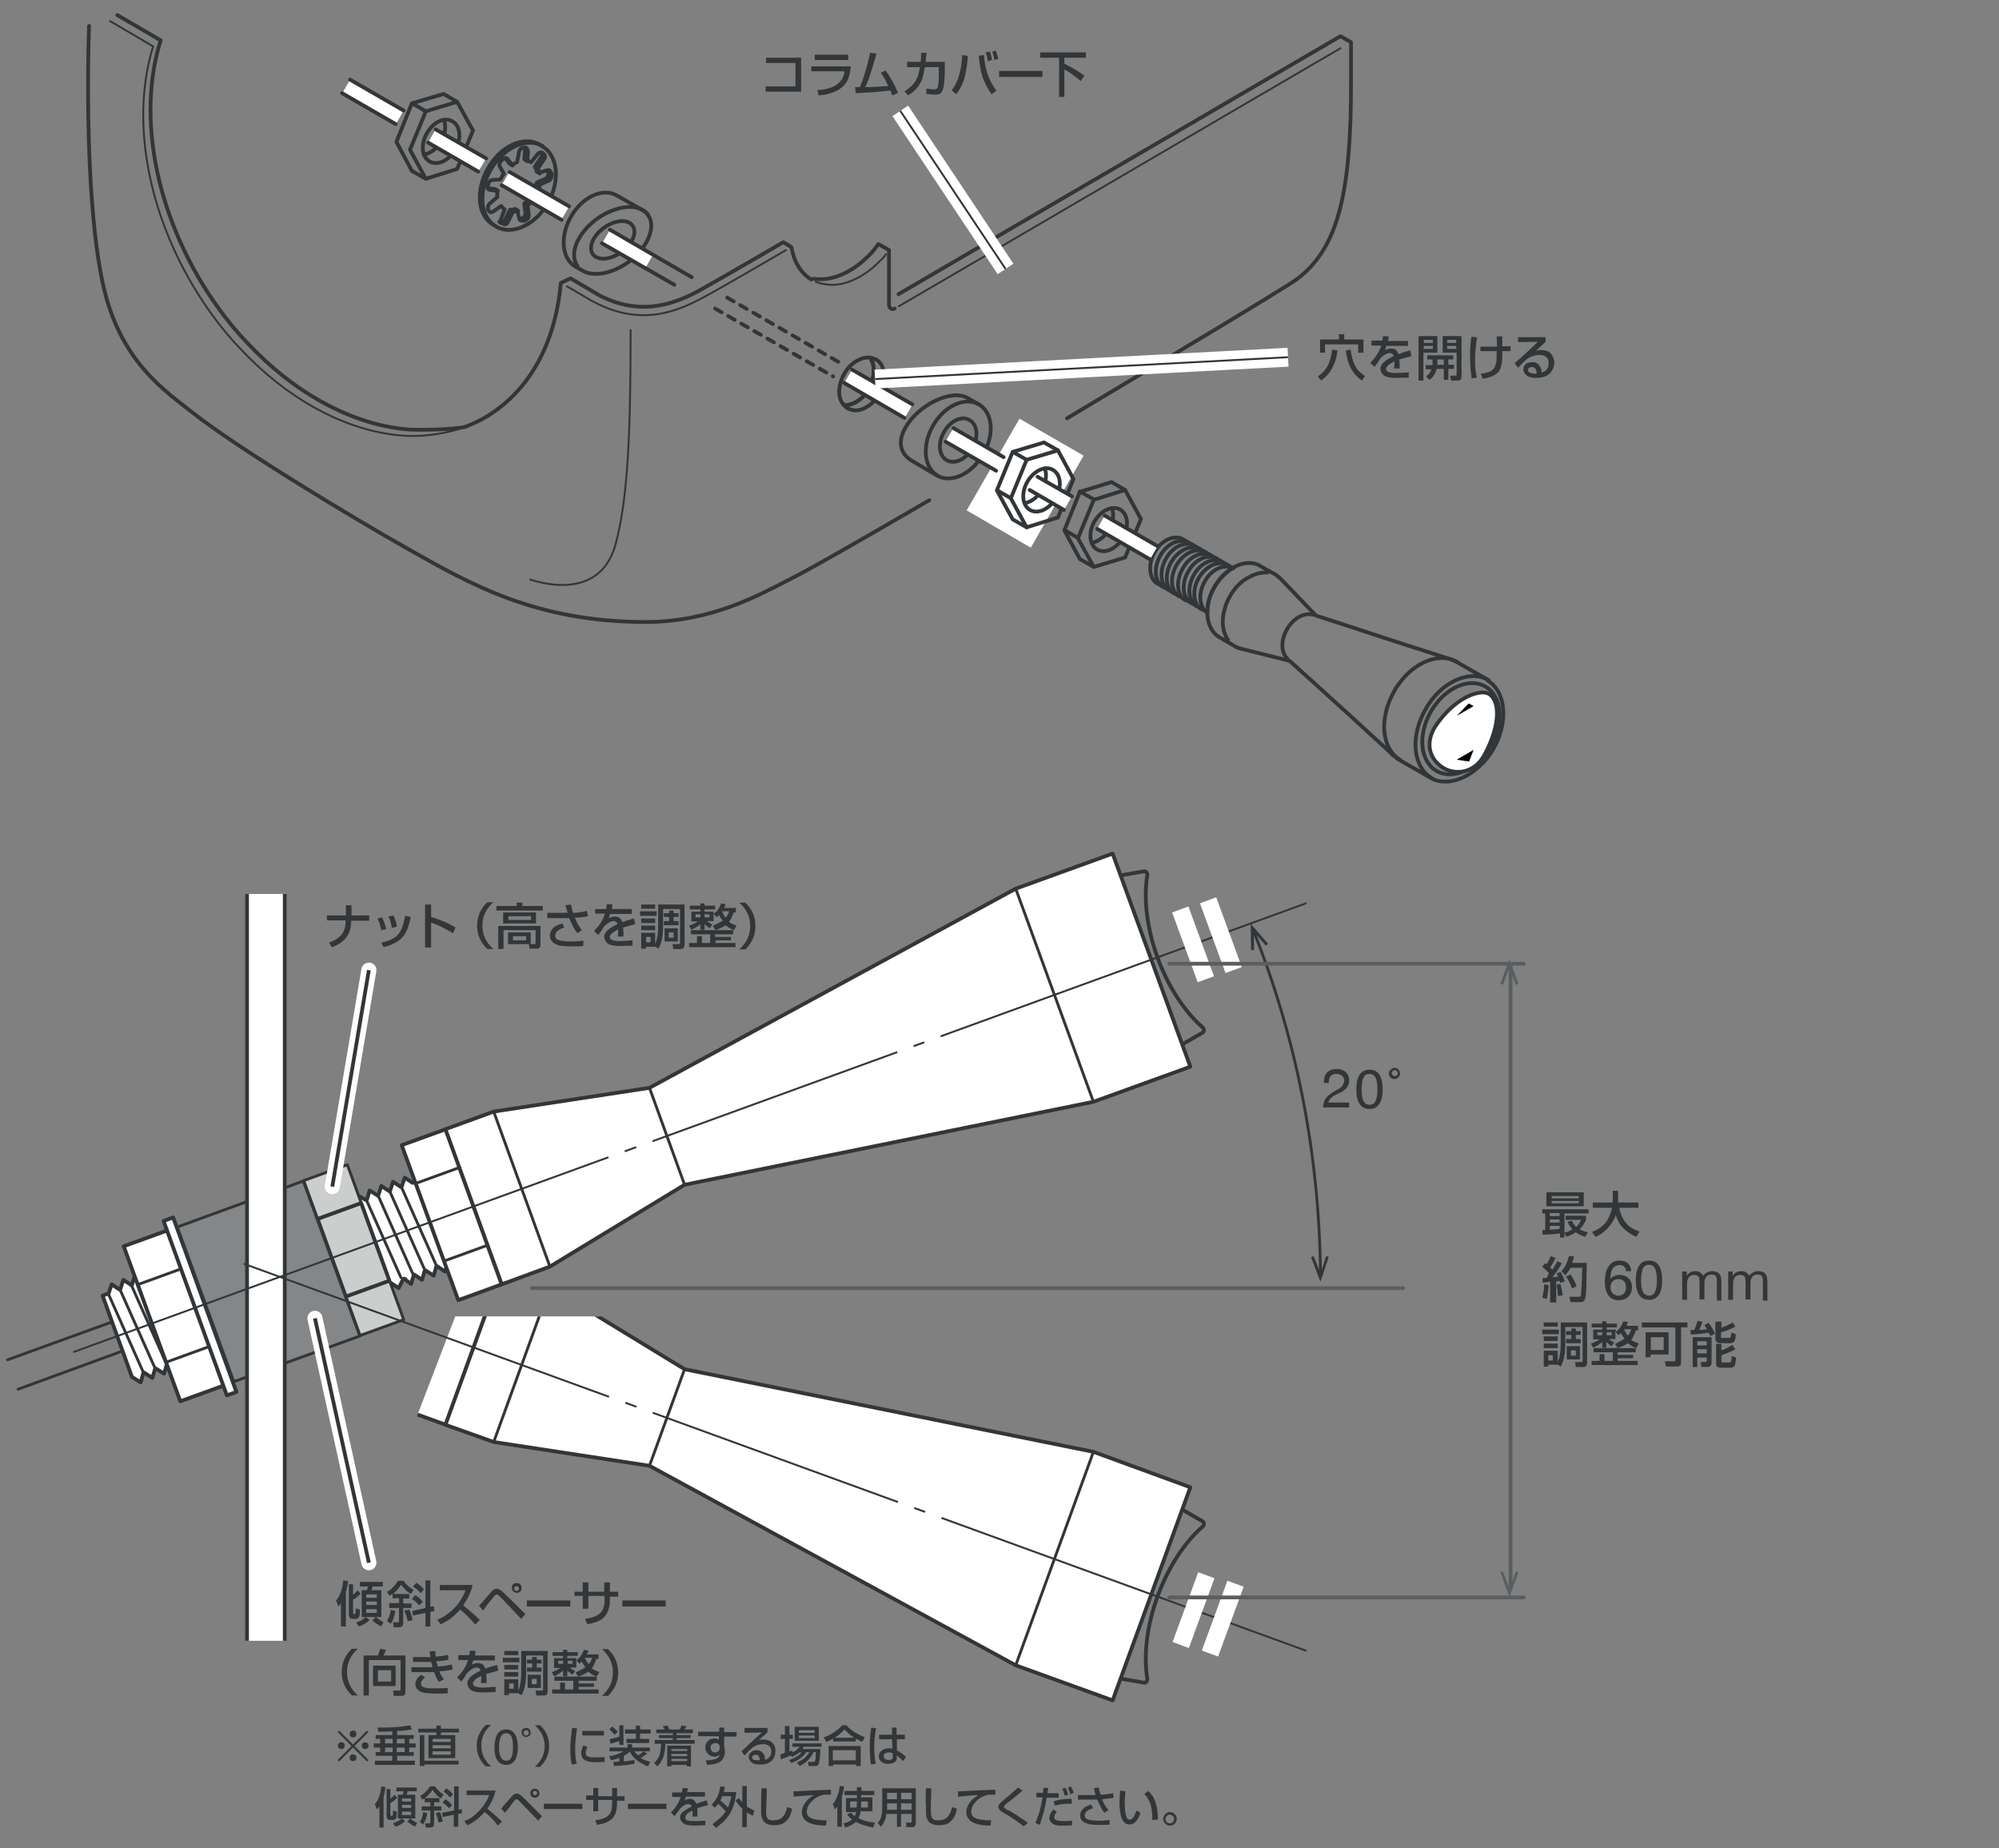 <?xml version="1.0" encoding="utf-8"?>
<!-- Generator: Adobe Illustrator 16.0.0, SVG Export Plug-In . SVG Version: 6.00 Build 0)  -->
<!DOCTYPE svg PUBLIC "-//W3C//DTD SVG 1.1//EN" "http://www.w3.org/Graphics/SVG/1.1/DTD/svg11.dtd">
<svg version="1.1" xmlns="http://www.w3.org/2000/svg" xmlns:xlink="http://www.w3.org/1999/xlink" x="0px" y="0px" width="530px"
	 height="490px" viewBox="0 0 530 490" style="enable-background:new 0 0 530 490;" xml:space="preserve">
<rect x="0" y="0" width="530" height="490" fill="#808080" stroke="none"/>
<g id="レイヤー_1">
</g>
<g id="文字">
	<g>
		<g>
			<path style="fill:none;stroke:#323638;stroke-width:0.75;stroke-linecap:round;stroke-linejoin:round;stroke-miterlimit:10;" d="M224.7,97.8c-0.1,0.2-0.3,0.4-0.4,0.6c-0.1,0.2-0.3,0.4-0.4,0.6c-1.5,2.5-1.8,5.4-0.9,7.3
				c0.4,0.8,0.9,1.4,1.6,1.9c0.6,0.3,1.2,0.5,1.9,0.6c0.2,0,0.4,0,0.6,0c1.5-0.1,3-0.9,4.4-2.2c0.1-0.2,0.3-0.3,0.4-0.5
				c0.4-0.5,0.8-1,1.1-1.6c2.1-3.6,1.8-7.7-0.7-9.2c0,0-0.1,0-0.1,0c-0.8-0.4-1.6-0.6-2.5-0.5C227.9,95,226.1,96.1,224.7,97.8z"/>
			<path style="fill:none;stroke:#323638;stroke-linecap:round;stroke-linejoin:round;stroke-miterlimit:10;" d="M223.9,107.4c0.2,0,0.4,0,0.5,0c1.5-0.1,3-0.9,4.4-2.2c0.1-0.2,0.3-0.3,0.4-0.5c0.4-0.5,0.8-1,1.1-1.6
				c1.6-2.8,1.8-5.9,0.6-7.9"/>
			<path style="fill:none;stroke:#323638;stroke-width:0.5;stroke-miterlimit:10;" d="M167.2,87.3c0,27.3-0.7,44.9-4,57c-3.1,11.5-13.5,12.3-22.8,9.3"/>
			<path style="fill:none;stroke:#323638;stroke-width:0.5;stroke-linecap:round;stroke-linejoin:round;stroke-miterlimit:10;" d="M208.4,66.3c-14.8,8.6-20.4,11.8-22.6,12.9c-8.4,4.5-17.5,6.8-29,0.5l-6.5-3.8"/>
			<path style="fill:none;stroke:#323638;stroke-width:0.5;stroke-linecap:round;stroke-linejoin:round;stroke-miterlimit:10;" d="M234.9,67.4c-0.3,0.4-0.6,0.8-0.9,1.1c-0.4,0.4-0.8,0.8-1.2,1.2c-3.5,3.4-7.6,5.5-11.4,5.8
				c-0.5,0-1,0-1.4,0c-1.3-0.1-2.5-0.3-3.7-0.8"/>
			<path style="fill:none;stroke:#323638;stroke-linecap:round;stroke-linejoin:round;stroke-miterlimit:10;" d="M123.2,113.2c-3.9,0.8-12.7,0.8-14.5,0.7c-13.8-1-28.5-8.3-40.9-20.7c-1.4-1.4-2.8-2.9-4.2-4.4
				c-3.8-4.3-7.4-9.2-10.6-14.6C40.2,52.5,36.9,28.7,42.6,10.7L31.1,4"/>
			<path style="fill:none;stroke:#323638;stroke-width:0.5;stroke-linecap:round;stroke-linejoin:round;stroke-miterlimit:10;" d="M121.8,113.7c-2.5,0.8-5.1,1.3-7.7,1.6l-2.1,0.2c-1.7,0.1-3.4,0.1-5.1,0c-13.8-1-28.5-8.3-40.9-20.7
				c-1.4-1.4-2.8-2.9-4.2-4.4c-3.8-4.3-7.4-9.2-10.6-14.6C38.3,54.1,35,30.3,40.6,12.3L29.2,5.6"/>
			<path style="fill:none;stroke:#323638;stroke-linecap:round;stroke-linejoin:round;stroke-miterlimit:10;" d="M215.1,74.1c-1.9-1.1-3.2-2.8-4.2-4.9c-0.5-1.1-0.8-2.4-1.1-3.7l-2.1-1.3c-14.6,8.5-20.8,12-22.8,13.1
				c-7.7,4.1-16.1,6.1-26,1l-7.6-4.5l-2.6,1.2c-0.6,6.4-2,12.4-4.4,17.7c-3.3,7.4-8.3,13.4-14.9,17.5c-1.9,1.2-3.9,2.1-5.9,2.9"/>
			<path style="fill:none;stroke:#323638;stroke-linecap:round;stroke-linejoin:round;stroke-miterlimit:10;" d="M237.2,81.8c-0.5,0.3-1.5,0.2-1.5-1.1c0-1.3,0-14.4,0-14.4l-2.8-1.6c-0.6,0.8-1.2,1.6-1.8,2.3
				c-0.4,0.4-0.8,0.8-1.2,1.2c-3.5,3.4-7.6,5.5-11.4,5.8c-0.5,0-1.8,0.1-2.9-0.1"/>
			<path style="fill:none;stroke:#323638;stroke-width:0.5;stroke-linecap:round;stroke-linejoin:round;stroke-miterlimit:10;" d="M355.4,12.8C319,34,257.4,70.1,238.3,81.2"/>
			<path style="fill:none;stroke:#323638;stroke-linecap:round;stroke-linejoin:round;stroke-miterlimit:10;" d="M282.9,110.9c21.2-12.7,57.8-34.5,61.1-37c10.9-8.3,14.2-23,14.2-51.7l0-11l-2.8-1.6
				C319.2,30.7,256.6,67.3,238.2,78"/>
			<path style="fill:none;stroke:#323638;stroke-linecap:round;stroke-linejoin:round;stroke-miterlimit:10;" d="M23.6,6.9c-0.8,26.1,0.3,52.7,3.6,68c4.4,20.9,16.7,28.8,24,34.6c11.1,8.8,41.1,27.1,57.1,36.1
				c16,9,33.5,19.3,62.9,19.3c17.5,0,30.3-7.3,37.8-11.1c5.4-2.7,20.1-11.1,37.4-21.2"/>
		</g>
		<polyline style="fill:none;stroke:#323638;stroke-linecap:round;stroke-linejoin:round;stroke-miterlimit:10;" points="112.9,47.4 108.7,39.7 112.9,29.5 121.2,27 		"/>
		<path style="fill:none;stroke:#323638;stroke-linecap:round;stroke-linejoin:round;stroke-miterlimit:10;" d="M117.7,31.8c0.6,1.6,0.4,3.7-0.8,5.7c-1.1,2-2.9,3.2-4.5,3.5"/>
		<path style="fill:none;stroke:#323638;stroke-linecap:round;stroke-linejoin:round;stroke-miterlimit:10;" d="M113.2,35.3c-1.7,2.9-1.4,6.3,0.7,7.5c2.1,1.2,5.1-0.2,6.8-3.1c1.7-2.9,1.4-6.3-0.7-7.5
			C117.9,30.9,114.9,32.3,113.2,35.3"/>
		<polygon style="fill:none;stroke:#323638;stroke-linecap:round;stroke-linejoin:round;stroke-miterlimit:10;" points="112.9,47.4 121.2,44.8 125.4,34.6 121.2,27 117.6,24.9 109.2,27.4 105.1,37.6 109.2,45.3 		"/>
		<line style="fill:none;stroke:#323638;stroke-linecap:round;stroke-linejoin:round;stroke-miterlimit:10;" x1="112.9" y1="29.5" x2="109.3" y2="27.4"/>
		<polygon style="fill:#FFFFFF;" points="287.3,120.8 273.3,145.2 256.3,135.3 270.3,111 		"/>
		<path style="fill:none;stroke:#323638;stroke-linecap:round;stroke-linejoin:round;stroke-miterlimit:10;" d="M248.6,126.1c-3.7-2.1-4.2-8.1-1.2-13.3c3-5.2,8.4-7.7,12.1-5.6"/>
		<path style="fill:none;stroke:#323638;stroke-linecap:round;stroke-linejoin:round;stroke-miterlimit:10;" d="M250.3,114.5c-1.7,2.9-1.4,6.3,0.7,7.5c2.1,1.2,5.1-0.2,6.8-3.1c1.7-2.9,1.4-6.3-0.7-7.5
			C255.1,110.1,252,111.5,250.3,114.5z"/>
		<path style="fill:none;stroke:#323638;stroke-linecap:round;stroke-linejoin:round;stroke-miterlimit:10;" d="M259.5,107.2C259.5,107.2,259.5,107.2,259.5,107.2l-3-1.7c-4.2-2.4-12.9,1.7-16.4,7.8c-2,3.4-1.8,6.9,1.9,9
			l6.5,3.8c0,0,0,0,0,0c3.7,2.1,9.1-0.4,12.1-5.6C263.8,115.3,263.2,109.3,259.5,107.2z"/>
		<path style="fill:none;stroke:#323638;stroke-linecap:round;stroke-linejoin:round;stroke-miterlimit:10;" d="M131.5,60c-4.2-2.4-4.8-9.1-1.4-15c3.4-5.9,9.5-8.7,13.7-6.3"/>
		<path style="fill:none;stroke:#323638;stroke-linecap:round;stroke-linejoin:round;stroke-miterlimit:10;" d="M132.8,58.2l1-2.7c-0.3-0.2-0.7-0.5-0.9-0.9l-2.2,1.5c-0.3,0.2-0.6,0.2-0.8,0.1c-0.1-0.1-0.2-0.2-0.3-0.3
			l-0.1-0.1l-0.1-0.4c-0.1-0.3,0-0.7,0.1-1c0.1-0.1,0.2-0.3,0.3-0.4l2.1-1.8c-0.1-0.5-0.1-1,0-1.6l-2.1-0.3c-0.2,0-0.3-0.1-0.4-0.2
			c0-0.1-0.1-0.1-0.1-0.2c-0.1-0.2-0.1-0.4,0-0.6l0.2-0.6c0-0.1,0.1-0.2,0.1-0.3c0.2-0.4,0.6-0.6,0.9-0.7l2.2-0.1
			c0.1-0.3,0.3-0.5,0.4-0.8c0.1-0.3,0.3-0.5,0.5-0.7l-1.1-2c-0.2-0.3-0.1-0.7,0.1-1.1c0.1-0.1,0.1-0.2,0.2-0.3l0.5-0.5
			c0.2-0.2,0.4-0.3,0.5-0.3c0.1,0,0.2,0,0.3,0c0.1,0,0.3,0.1,0.3,0.2l1.3,1.7c0.4-0.3,0.9-0.6,1.4-0.8l0.5-2.7
			c0-0.2,0.1-0.3,0.2-0.5c0.2-0.3,0.5-0.6,0.8-0.6l0.5-0.1c0.4-0.1,0.8,0.3,0.7,0.8l-0.2,2.7c0.4,0.1,0.8,0.2,1.2,0.4l1.8-2.2
			c0.2-0.2,0.5-0.4,0.7-0.4c0.2,0,0.4,0,0.5,0.1l0.3,0.3c0.3,0.3,0.3,0.8,0,1.2c0,0,0,0.1-0.1,0.1l-1.6,2.4c0.2,0.4,0.4,0.8,0.5,1.3
			l2.3-0.7c0.4-0.1,0.8,0.2,0.8,0.7l0,0.6c0,0.2-0.1,0.5-0.2,0.7c-0.2,0.3-0.4,0.5-0.6,0.6l-2.3,1c-0.1,0.5-0.2,1.1-0.5,1.6l1.7,1.2
			c0.3,0.2,0.4,0.8,0.1,1.3l-0.3,0.6c-0.3,0.5-0.8,0.7-1.2,0.6l-1.9-0.9c-0.4,0.5-0.8,0.9-1.2,1.2l0.3,2.5c0,0.3,0,0.5-0.2,0.8
			c-0.1,0.2-0.3,0.4-0.5,0.5l-0.5,0.3c-0.4,0.2-0.9,0.1-1-0.4l-0.6-2.3c-0.5,0.1-0.9,0.2-1.4,0.2l-1.3,2.6c0,0,0,0,0,0
			c0,0,0,0.1,0,0.1c-0.3,0.4-0.7,0.7-1.1,0.6l-0.5-0.1c-0.2-0.1-0.3-0.2-0.4-0.3C132.7,58.8,132.7,58.5,132.8,58.2z"/>
		<path style="fill:none;stroke:#323638;stroke-linecap:round;stroke-linejoin:round;stroke-miterlimit:10;" d="M143.8,38.8l-0.8-0.5c-4.1-2.4-10.3,0.4-13.6,6.3c-3.4,5.9-2.8,12.6,1.4,15l0.8,0.5
			c4.1,2.4,10.3-0.4,13.7-6.3C148.6,47.9,147.9,41.2,143.8,38.8z"/>
		<path style="fill:none;stroke:#323638;stroke-linecap:round;stroke-linejoin:round;stroke-miterlimit:10;" d="M129.4,49.9c0,0.1,0.1,0.1,0.1,0.2l0.4,0.2l2.1,0.3l-0.8-0.5L129.4,49.9z"/>
		<path style="fill:none;stroke:#323638;stroke-linecap:round;stroke-linejoin:round;stroke-miterlimit:10;" d="M134,42l1.1,1.4l0.8,0.5l-1.3-1.7l-0.3-0.2C134.2,42,134.1,42,134,42z"/>
		<path style="fill:none;stroke:#323638;stroke-linecap:round;stroke-linejoin:round;stroke-miterlimit:10;" d="M134.7,58.8C134.8,58.8,134.8,58.8,134.7,58.8L134.7,58.8l1.3-2.7c0.5,0,0.9-0.1,1.4-0.2l-0.8-0.5
			c-0.5,0.2-0.9,0.2-1.4,0.2l-1.3,2.7c0,0,0,0,0,0c-0.3,0.4-0.7,0.7-1.1,0.6l0.8,0.5C134,59.6,134.5,59.3,134.7,58.8z"/>
		<polyline style="fill:none;stroke:#323638;stroke-linecap:round;stroke-linejoin:round;stroke-miterlimit:10;" points="139.2,39.6 139,42.2 139.8,42.7 140,40.1 		"/>
		<path style="fill:none;stroke:#323638;stroke-linecap:round;stroke-linejoin:round;stroke-miterlimit:10;" d="M143.5,41.7c0,0,0,0.1-0.1,0.1l-1.6,2.4c0.2,0.4,0.4,0.8,0.5,1.3l0.8,0.5c-0.1-0.5-0.3-0.9-0.5-1.3l1.6-2.4
			c0,0,0-0.1,0.1-0.1c0.3-0.4,0.3-1,0-1.2l-0.4-0.3c-0.1-0.1-0.3-0.2-0.5-0.1C143.8,40.7,143.8,41.3,143.5,41.7z"/>
		<path style="fill:none;stroke:#323638;stroke-linecap:round;stroke-linejoin:round;stroke-miterlimit:10;" d="M139,58.6l0.5-0.3c0.2-0.1,0.4-0.3,0.5-0.5c0.2-0.3,0.2-0.6,0.2-0.8l-0.3-2.5c0.4-0.4,0.8-0.8,1.2-1.2
			l1.9,0.9c0.4,0.2,0.9-0.1,1.2-0.6l0.3-0.6c0.3-0.5,0.2-1.1-0.1-1.3l-1.7-1.2c0.2-0.6,0.4-1.1,0.5-1.6l2.3-1
			c0.2-0.1,0.5-0.3,0.6-0.6c0.1-0.2,0.2-0.5,0.2-0.7l0-0.6"/>
		<path style="fill:none;stroke:#323638;stroke-linecap:round;stroke-linejoin:round;stroke-miterlimit:10;" d="M145.4,45.5l0,0.6c0,0.2-0.1,0.5-0.2,0.7c-0.2,0.3-0.4,0.5-0.6,0.6l-2.3,1c-0.1,0.5-0.2,1.1-0.5,1.6
			l1.7,1.2c0.3,0.2,0.4,0.8,0.1,1.3l-0.3,0.6c-0.3,0.5-0.8,0.7-1.2,0.6l-1.9-0.9c-0.4,0.5-0.8,0.9-1.2,1.2l0.3,2.5
			c0,0.3,0,0.5-0.2,0.8c-0.1,0.2-0.3,0.4-0.5,0.5l-0.5,0.3"/>
		<path style="fill:none;stroke:#323638;stroke-linecap:round;stroke-linejoin:round;stroke-miterlimit:10;" d="M153.1,70.5c-2.3-3.2,0-8.7,5.2-12.5c5.2-3.7,11.2-4.2,13.5-1.1"/>
		<path style="fill:none;stroke:#323638;stroke-linecap:round;stroke-linejoin:round;stroke-miterlimit:10;" d="M164.8,66.8c-2.9,2.1-6.3,2.4-7.6,0.6c-1.3-1.8,0-4.9,2.9-7c2.9-2.1,6.3-2.4,7.6-0.6
			C169,61.6,167.7,64.7,164.8,66.8z"/>
		<path style="fill:none;stroke:#323638;stroke-linecap:round;stroke-linejoin:round;stroke-miterlimit:10;" d="M171.8,57c-0.3-0.5-0.8-0.9-1.3-1.2l0,0l-7-4c-3.7-2.1-9.1,0.4-12.1,5.6c-3,5.2-2.5,11.2,1.2,13.3l2.1,1.2
			l0,0c2.9,1.5,7.7,0.6,11.9-2.4C171.7,65.7,174.1,60.1,171.8,57z"/>
		<path style="fill:none;stroke:#323638;stroke-linecap:round;stroke-linejoin:round;stroke-miterlimit:10;" d="M224.7,97.8c-0.1,0.2-0.3,0.4-0.4,0.6c-0.1,0.2-0.3,0.4-0.4,0.6c-1.5,2.5-1.8,5.4-0.9,7.3
			c0.4,0.8,0.9,1.4,1.6,1.9c0.6,0.3,1.2,0.5,1.9,0.6c0.2,0,0.4,0,0.6,0c1.5-0.1,3-0.9,4.4-2.2c0.1-0.2,0.3-0.3,0.4-0.5
			c0.4-0.5,0.8-1,1.1-1.6c2.1-3.6,1.8-7.7-0.7-9.2c0,0-0.1,0-0.1,0c-0.8-0.4-1.6-0.6-2.5-0.5C227.9,95,226.1,96.1,224.7,97.8z"/>
		<path style="fill:none;stroke:#323638;stroke-linecap:round;stroke-linejoin:round;stroke-miterlimit:10;" d="M223.9,107.4c0.2,0,0.4,0,0.5,0c1.5-0.1,3-0.9,4.4-2.2c0.1-0.2,0.3-0.3,0.4-0.5c0.4-0.5,0.8-1,1.1-1.6
			c1.6-2.8,1.8-5.9,0.6-7.9"/>
		<line style="fill:none;stroke:#323638;stroke-linecap:round;stroke-linejoin:round;stroke-miterlimit:10;stroke-dasharray:2;" x1="189.6" y1="81.8" x2="220.9" y2="99.8"/>
		<line style="fill:none;stroke:#323638;stroke-linecap:round;stroke-linejoin:round;stroke-miterlimit:10;stroke-dasharray:2;" x1="192.8" y1="78.9" x2="222.9" y2="96.3"/>
		
			<rect x="90.7" y="25" transform="matrix(0.866 0.5 -0.5 0.866 26.725 -45.785)" style="fill:#FFFFFF;" width="16.4" height="4.1"/>
		<line style="fill:none;stroke:#323638;stroke-linecap:round;stroke-linejoin:round;stroke-miterlimit:10;" x1="90.7" y1="24.7" x2="104.9" y2="32.9"/>
		<line style="fill:none;stroke:#323638;stroke-linecap:round;stroke-linejoin:round;stroke-miterlimit:10;" x1="107" y1="29.3" x2="92.8" y2="21.1"/>
		<polygon style="fill:#FFFFFF;" points="115.5,34.3 128.9,42 126.8,45.5 113.5,37.8 		"/>
		<line style="fill:none;stroke:#323638;stroke-linecap:round;stroke-linejoin:round;stroke-miterlimit:10;" x1="126.8" y1="45.5" x2="113.5" y2="37.8"/>
		<line style="fill:none;stroke:#323638;stroke-linecap:round;stroke-linejoin:round;stroke-miterlimit:10;" x1="115.5" y1="34.3" x2="128.9" y2="42"/>
		
			<rect x="132.8" y="49.9" transform="matrix(0.866 0.5 -0.5 0.866 44.999 -64.051)" style="fill:#FFFFFF;" width="18.3" height="4.1"/>
		<line style="fill:none;stroke:#323638;stroke-linecap:round;stroke-linejoin:round;stroke-miterlimit:10;" x1="133" y1="49.1" x2="148.9" y2="58.3"/>
		<line style="fill:none;stroke:#323638;stroke-linecap:round;stroke-linejoin:round;stroke-miterlimit:10;" x1="150.9" y1="54.7" x2="135.1" y2="45.6"/>
		
			<rect x="159.8" y="63.9" transform="matrix(0.866 0.5 -0.5 0.866 55.305 -74.355)" style="fill:#FFFFFF;" width="13.2" height="4.1"/>
		<line style="fill:none;stroke:#323638;stroke-linecap:round;stroke-linejoin:round;stroke-miterlimit:10;" x1="159.6" y1="64.5" x2="178.8" y2="75.5"/>
		<line style="fill:none;stroke:#323638;stroke-linecap:round;stroke-linejoin:round;stroke-miterlimit:10;" x1="183.4" y1="73.5" x2="161.7" y2="60.9"/>
		
			<rect x="250.7" y="117.1" transform="matrix(0.866 0.5 -0.5 0.866 94.2 -113.255)" style="fill:#FFFFFF;" width="15.4" height="4.1"/>
		<line style="fill:none;stroke:#323638;stroke-linecap:round;stroke-linejoin:round;stroke-miterlimit:10;" x1="250.7" y1="117.1" x2="264.1" y2="124.8"/>
		<line style="fill:none;stroke:#323638;stroke-linecap:round;stroke-linejoin:round;stroke-miterlimit:10;" x1="266.1" y1="121.2" x2="252.8" y2="113.5"/>
		
			<rect x="223.6" y="102.3" transform="matrix(-0.866 -0.5 0.5 -0.866 382.349 311.203)" style="fill:#FFFFFF;" width="18.5" height="4.1"/>
		<line style="fill:none;stroke:#323638;stroke-linecap:round;stroke-linejoin:round;stroke-miterlimit:10;" x1="239.8" y1="110.8" x2="223.8" y2="101.5"/>
		<line style="fill:none;stroke:#323638;stroke-linecap:round;stroke-linejoin:round;stroke-miterlimit:10;" x1="225.9" y1="98" x2="241.9" y2="107.2"/>
		<path style="fill:none;stroke:#323638;stroke-linecap:round;stroke-linejoin:round;stroke-miterlimit:10;" d="M252,130"/>
		<path style="fill:none;stroke:#323638;stroke-linecap:round;stroke-linejoin:round;stroke-miterlimit:10;" d="M394.6,180.3c-1.5-0.9-3.2-1.2-5-1c-3.4,0.4-7,2.5-9.8,6c-0.3,0.4-0.6,0.8-0.9,1.2
			c-0.3,0.4-0.5,0.8-0.8,1.3c-3,5.1-3.6,10.7-1.8,14.7c0.7,1.6,1.8,2.9,3.2,3.7"/>
		<path style="fill:none;stroke:#323638;stroke-linecap:round;stroke-linejoin:round;stroke-miterlimit:10;" d="M386.3,175.5c-1.5-0.9-3.2-1.2-5-1c-3.4,0.4-7,2.5-9.8,6c-0.3,0.4-0.6,0.8-0.9,1.2
			c-0.3,0.4-0.6,0.8-0.8,1.3c-3,5.1-3.6,10.8-1.8,14.7c0.7,1.6,1.8,2.9,3.2,3.7"/>
		<path style="fill:none;stroke:#323638;stroke-linecap:round;stroke-linejoin:round;stroke-miterlimit:10;" d="M348.1,163c-2.2-0.7-5.1,0.8-6.8,3.7c-1.8,3-1.7,6.4,0.1,8"/>
		<path style="fill:none;stroke:#323638;stroke-linecap:round;stroke-linejoin:round;stroke-miterlimit:10;" d="M325.6,169.7c-0.9-1.3-1.4-3-1.4-4.9c0-0.1,0-0.2,0-0.3c0.1-2.1,0.7-4.4,2-6.6c1.2-2.1,2.8-3.7,4.6-4.7
			c0.1-0.1,0.1-0.1,0.4-0.2l0,0c1.6-0.9,3.2-1.3,4.8-1.2"/>
		<path style="fill:none;stroke:#323638;stroke-linecap:round;stroke-linejoin:round;stroke-miterlimit:10;" d="M326.9,150.6L326.9,150.6c-1.9,1.1-3.5,2.8-4.8,4.9c-1.4,2.3-2,4.7-2,6.9"/>
		<path style="fill:none;stroke:#323638;stroke-linecap:round;stroke-linejoin:round;stroke-miterlimit:10;" d="M326.9,150.6l-13.2-7.6c-0.6-0.4-1.2-0.5-1.9-0.5c-0.3,0-0.7,0.1-1,0.1c-1.7,0.4-3.5,1.7-4.6,3.7
			c-1.9,3.2-1.6,7,0.6,8.4c0,0,0,0,0.1,0l0,0l13.2,7.6"/>
		<path style="fill:none;stroke:#323638;stroke-linecap:round;stroke-linejoin:round;stroke-miterlimit:10;" d="M394.6,180.3l-8.2-4.7l-0.2-0.1c-0.5-0.3-1-0.5-1.5-0.7l0,0c-9.8-3.1-19.6-6.3-29.3-9.5
			c-2.2-0.7-4.3-1.4-6.5-2.1l-9.3-9.7c0,0-0.1-0.1-0.1-0.1c-0.3-0.3-0.7-0.6-1.1-0.9l-0.1-0.1l0,0l-4.1-2.3l-0.1-0.1
			c-2.1-1.2-4.8-0.9-7.2,0.5l0,0c-1.9,1.1-3.6,2.8-4.8,4.9c-1.4,2.3-2,4.7-2,6.9c0,2.8,1,5.2,3,6.5c0,0,0.1,0,0.1,0.1l4,2.3l0,0
			c0,0,0.1,0,0.1,0.1c0.5,0.3,1,0.5,1.5,0.6l0.3,0.1c3.9,1,8.9,2.2,12.8,3.2c4.6,4.1,9.1,8.2,13.6,12.3c2.4,2.2,4.8,4.3,7.1,6.5
			c1.4,1.3,2.9,2.6,4.3,3.9c0.4,0.4,1,0.9,1.4,1.3c0.4,0.4,0.9,1,1.4,1.3c0,0,0,0-0.1-0.1c0,0,0,0,0,0c0,0,0,0,0,0
			c0.4,0.3,0.7,0.6,1.1,0.9c0.1,0,0.1,0.1,0.2,0.1l8.2,4.7c0,0,0,0,0,0c1.1,0.7,2.4,1.1,3.7,1.1c0.4,0,0.7,0,1.1,0
			c2.9-0.2,6.1-1.8,8.7-4.4c0.3-0.3,0.6-0.6,0.9-0.9c0.8-0.9,1.6-2,2.3-3.1c4.2-7.1,3.6-15.4-1.4-18.4
			C394.8,180.3,394.7,180.3,394.6,180.3L394.6,180.3z"/>
		<path style="fill:none;stroke:#323638;stroke-linecap:round;stroke-linejoin:round;stroke-miterlimit:10;" d="M315.2,143.9c-0.6-0.4-1.3-0.5-1.9-0.5c-0.3,0-0.7,0.1-1,0.1c-1.7,0.4-3.5,1.7-4.6,3.7
			c-1.9,3.2-1.6,7,0.6,8.4"/>
		<path style="fill:none;stroke:#323638;stroke-linecap:round;stroke-linejoin:round;stroke-miterlimit:10;" d="M316.7,144.7c-0.6-0.4-1.3-0.5-1.9-0.5c-0.3,0-0.7,0.1-1,0.1c-1.7,0.4-3.5,1.7-4.6,3.7
			c-1.9,3.2-1.6,7,0.6,8.4"/>
		<path style="fill:none;stroke:#323638;stroke-linecap:round;stroke-linejoin:round;stroke-miterlimit:10;" d="M318.2,145.6c-0.6-0.4-1.3-0.5-1.9-0.5c-0.3,0-0.7,0.1-1,0.1c-1.7,0.4-3.5,1.7-4.7,3.7
			c-1.9,3.2-1.6,7,0.6,8.4"/>
		<path style="fill:none;stroke:#323638;stroke-linecap:round;stroke-linejoin:round;stroke-miterlimit:10;" d="M319.6,146.4c-0.6-0.4-1.2-0.5-1.9-0.5c-0.3,0-0.7,0.1-1,0.1c-1.7,0.4-3.5,1.7-4.7,3.7
			c-1.9,3.2-1.6,7,0.6,8.4"/>
		<path style="fill:none;stroke:#323638;stroke-linecap:round;stroke-linejoin:round;stroke-miterlimit:10;" d="M321.1,147.3c-0.6-0.4-1.2-0.5-1.9-0.5c-0.3,0-0.7,0.1-1,0.1c-1.7,0.4-3.5,1.7-4.6,3.8
			c-1.9,3.2-1.6,7,0.6,8.4"/>
		<path style="fill:none;stroke:#323638;stroke-linecap:round;stroke-linejoin:round;stroke-miterlimit:10;" d="M322.6,148.1c-0.6-0.4-1.2-0.5-1.9-0.5c-0.3,0-0.7,0.1-1,0.1c-1.7,0.4-3.5,1.7-4.6,3.7
			c-1.9,3.2-1.6,7,0.6,8.4"/>
		<path style="fill:none;stroke:#323638;stroke-linecap:round;stroke-linejoin:round;stroke-miterlimit:10;" d="M324.1,149c-0.6-0.4-1.3-0.5-1.9-0.5c-0.3,0-0.7,0.1-1,0.1c-1.7,0.4-3.5,1.7-4.6,3.7
			c-1.9,3.2-1.6,7,0.6,8.4"/>
		<path style="fill:none;stroke:#323638;stroke-linecap:round;stroke-linejoin:round;stroke-miterlimit:10;" d="M325.5,149.8c-0.6-0.4-1.3-0.5-1.9-0.5c-0.3,0-0.7,0.1-1,0.1c-1.7,0.4-3.5,1.7-4.7,3.7
			c-1.9,3.2-1.6,7,0.6,8.4"/>
		<path style="fill:none;stroke:#323638;stroke-linecap:round;stroke-linejoin:round;stroke-miterlimit:10;" d="M327,150.7c-0.6-0.4-1.2-0.5-1.9-0.5c-0.3,0-0.7,0.1-1,0.1c-1.7,0.4-3.5,1.7-4.6,3.7
			c-1.9,3.2-1.6,7,0.6,8.4"/>
		<path style="fill:none;stroke:#323638;stroke-linecap:round;stroke-linejoin:round;stroke-miterlimit:10;" d="M379.4,188.6c-3.6,6.2-2.9,13.3,1.5,15.8c4.4,2.5,10.8-0.4,14.4-6.6c3.6-6.2,2.9-13.3-1.5-15.8
			C389.4,179.5,383,182.4,379.4,188.6z"/>
		<path style="fill:#FFFFFF;stroke:#323638;stroke-linecap:round;stroke-linejoin:round;stroke-miterlimit:10;" d="M380.4,192.8c-2.8,4.8-1,8.8,2.3,10.8c3.2,1.9,8.3,1.5,11-3.7c4.1-7.7,4-14.1,1.1-15.9
			C392.4,182.5,385.5,185,380.4,192.8z"/>
		<polygon points="390.7,198.8 389.5,201.9 386.2,201.4 		"/>
		<polygon points="390.7,187.2 386.2,189.8 389.4,186.5 		"/>
		<polyline style="fill:none;stroke:#323638;stroke-linecap:round;stroke-linejoin:round;stroke-miterlimit:10;" points="272.2,139.8 268,132.1 272.2,121.9 280.5,119.4 		"/>
		<path style="fill:none;stroke:#323638;stroke-linecap:round;stroke-linejoin:round;stroke-miterlimit:10;" d="M277,124.2c0.6,1.6,0.4,3.7-0.8,5.7c-1.1,2-2.9,3.2-4.5,3.5"/>
		<path style="fill:none;stroke:#323638;stroke-linecap:round;stroke-linejoin:round;stroke-miterlimit:10;" d="M272.4,127.7c-1.7,2.9-1.4,6.3,0.7,7.5c2.1,1.2,5.1-0.2,6.8-3.1c1.7-2.9,1.4-6.3-0.7-7.5
			C277.2,123.3,274.1,124.8,272.4,127.7"/>
		<polygon style="fill:none;stroke:#323638;stroke-linecap:round;stroke-linejoin:round;stroke-miterlimit:10;" points="272.2,139.8 280.5,137.2 284.6,127 280.5,119.4 276.8,117.3 268.5,119.8 264.3,130 268.5,137.7 		
			"/>
		<line style="fill:none;stroke:#323638;stroke-linecap:round;stroke-linejoin:round;stroke-miterlimit:10;" x1="272.2" y1="121.9" x2="268.5" y2="119.8"/>
		<line style="fill:none;stroke:#323638;stroke-linecap:round;stroke-linejoin:round;stroke-miterlimit:10;" x1="268" y1="132.1" x2="264.4" y2="130"/>
		<polyline style="fill:none;stroke:#323638;stroke-linecap:round;stroke-linejoin:round;stroke-miterlimit:10;" points="290,150.3 285.8,142.7 290,132.5 298.3,129.9 		"/>
		<path style="fill:none;stroke:#323638;stroke-linecap:round;stroke-linejoin:round;stroke-miterlimit:10;" d="M294.8,134.7c0.6,1.6,0.4,3.7-0.8,5.7c-1.1,2-2.9,3.2-4.5,3.5"/>
		<path style="fill:none;stroke:#323638;stroke-linecap:round;stroke-linejoin:round;stroke-miterlimit:10;" d="M290.2,138.2c-1.7,2.9-1.4,6.3,0.7,7.5c2.1,1.2,5.1-0.2,6.8-3.1c1.7-2.9,1.4-6.3-0.7-7.5
			C295,133.9,291.9,135.3,290.2,138.2"/>
		<polygon style="fill:none;stroke:#323638;stroke-linecap:round;stroke-linejoin:round;stroke-miterlimit:10;" points="290,150.3 298.3,147.8 302.5,137.6 298.3,129.9 294.7,127.8 286.3,130.4 282.2,140.6 286.3,148.2 
					"/>
		<line style="fill:none;stroke:#323638;stroke-linecap:round;stroke-linejoin:round;stroke-miterlimit:10;" x1="290" y1="132.4" x2="286.3" y2="130.3"/>
		<line style="fill:none;stroke:#323638;stroke-linecap:round;stroke-linejoin:round;stroke-miterlimit:10;" x1="285.8" y1="142.6" x2="282.2" y2="140.5"/>
		<polygon style="fill:#FFFFFF;" points="284.2,131.6 275.1,126.4 273,129.9 282.1,135.2 		"/>
		<line style="fill:none;stroke:#323638;stroke-linecap:round;stroke-linejoin:round;stroke-miterlimit:10;" x1="273" y1="129.9" x2="282.1" y2="135.2"/>
		<line style="fill:none;stroke:#323638;stroke-linecap:round;stroke-linejoin:round;stroke-miterlimit:10;" x1="284.2" y1="131.6" x2="275.1" y2="126.4"/>
		
			<rect x="290.8" y="140.5" transform="matrix(-0.866 -0.5 0.5 -0.866 486.517 415.336)" style="fill:#FFFFFF;" width="16.2" height="4.1"/>
		<line style="fill:none;stroke:#323638;stroke-linecap:round;stroke-linejoin:round;stroke-miterlimit:10;" x1="304.9" y1="148.3" x2="290.9" y2="140.2"/>
		<line style="fill:none;stroke:#323638;stroke-linecap:round;stroke-linejoin:round;stroke-miterlimit:10;" x1="292.9" y1="136.7" x2="306.9" y2="144.8"/>
		<g>
			<line style="fill:none;stroke:#FFFFFF;stroke-width:5;stroke-miterlimit:10;" x1="232" y1="100.5" x2="341.5" y2="94.7"/>
			<line style="fill:none;stroke:#323638;stroke-width:0.5;stroke-miterlimit:10;" x1="232" y1="100.5" x2="341.5" y2="94.7"/>
		</g>
		<g>
			<line style="fill:none;stroke:#FFFFFF;stroke-width:5;stroke-miterlimit:10;" x1="238.7" y1="29.4" x2="266.6" y2="71.3"/>
			<line style="fill:none;stroke:#323638;stroke-width:0.5;stroke-miterlimit:10;" x1="238.7" y1="29.4" x2="266.6" y2="71.3"/>
		</g>
		<g>
			<path style="fill:#323638;" d="M203.1,15.3h9.3v9h-9.4v-1.4h7.9v-6.2h-7.8V15.3z"/>
			<path style="fill:#323638;" d="M215.1,17.6h10.5c-0.1,1.2-0.4,2.2-0.6,3c-1,2.7-3.6,4.3-7.9,4.7l-0.4-1.4c1.9-0.1,3.6-0.5,4.9-1.3
				c1-0.6,1.7-1.5,2.1-2.7c0.1-0.2,0.2-0.6,0.2-1h-8.8V17.6z M216,14.5h8.9v1.4H216V14.5z"/>
			<path style="fill:#323638;" d="M229.4,23.1c0.5,0,0.9,0,1.2,0c0.5,0,2.1-0.1,4.9-0.3c-0.1-0.2-0.2-0.4-0.3-0.6c-0.6-1.3-1.2-2.3-1.7-2.9
				l1.3-0.6c1.2,1.6,2.3,3.6,3.3,5.9l-1.5,0.7c-0.2-0.4-0.3-0.9-0.5-1.3c-2.7,0.3-4.1,0.4-4.2,0.4c-1,0.1-2.7,0.2-5,0.3l-0.2-1.6
				c0.1,0,0.2,0,0.3,0c0.1,0,0.2,0,0.4,0c0.2,0,0.4,0,0.6,0c0.6-1.5,1.1-2.9,1.5-4.4c0.4-1.2,0.8-2.8,1.2-4.7l1.7,0.2
				c-0.4,1.4-0.9,3-1.4,4.7C230.4,20.8,229.9,22.1,229.4,23.1z"/>
			<path style="fill:#323638;" d="M245.4,16.4h5.1v1.7c0,2-0.1,3.6-0.3,4.8c-0.1,0.6-0.3,1.1-0.5,1.5c-0.3,0.5-0.9,0.7-1.7,0.7
				c-0.6,0-1.4-0.1-2.4-0.2v-1.4c0.8,0.1,1.5,0.2,2.1,0.2c0.5,0,0.8-0.2,0.9-0.5c0.1-0.3,0.3-1.2,0.3-2.5c0-0.6,0-1.3,0-2.1v-0.8
				h-3.7c-0.1,0.6-0.2,1.1-0.3,1.6c-0.2,0.7-0.3,1.3-0.5,1.8c-0.2,0.5-0.5,1-0.8,1.5c-0.7,1-1.6,1.8-2.8,2.6l-1-1.1
				c1.4-0.8,2.5-1.9,3.2-3.2c0.4-0.8,0.7-1.9,0.9-3.2h-3.4v-1.4h3.6c0.1-0.7,0.1-1.3,0.1-1.9c0-0.1,0-0.3,0-0.5l1.5,0
				C245.5,14.9,245.5,15.7,245.4,16.4z"/>
			<path style="fill:#323638;" d="M256.6,14.8c-0.1,2.1-0.4,3.9-0.8,5.5c-0.4,1.7-1.2,3.3-2.3,4.7l-1.2-1.1c1-1.2,1.7-2.7,2.1-4.4
				c0.4-1.4,0.6-3,0.7-4.9L256.6,14.8z M259.5,14.8l1.4-0.2c0.1,1.8,0.4,3.5,1,5.2c0.6,1.6,1.3,3,2.3,4.2l-1.3,1
				c-1-1.4-1.8-2.9-2.4-4.6C260,18.8,259.7,16.9,259.5,14.8z M262.4,13.7c0.3,0.6,0.5,1.4,0.6,2.2l-1.1,0.3
				c-0.1-0.9-0.3-1.6-0.6-2.3L262.4,13.7z M264,13.4c0.3,0.8,0.5,1.5,0.7,2.2l-1,0.3c-0.2-0.9-0.4-1.6-0.6-2.2L264,13.4z"/>
			<path style="fill:#323638;" d="M264.9,18.8h11.5v1.6h-11.5V18.8z"/>
			<path style="fill:#323638;" d="M275.7,13.9h12.2v1.4h-5.7v1.6c2.1,1,3.9,2.1,5.3,3.2l-1,1.4c-1.1-1-2.5-2.1-4.3-3.1v7.3h-1.4V15.3h-5
				V13.9z"/>
		</g>
		<g>
			<path style="fill:#323638;" d="M354.6,92.9c-0.2,1.9-0.7,3.5-1.5,4.9c-0.6,1.1-1.5,2.1-2.8,3.1l-0.9-1.1c1.3-0.9,2.2-1.9,2.7-3
				c0.5-1,0.9-2.4,1.1-4.1L354.6,92.9z M350,90h5v-1.4h1.4V90h5.1v3.5h-1.4v-2.2h-8.8v2.2H350V90z M361.1,100.9
				c-2.5-1.7-3.9-4.4-4.3-8l1.3-0.2c0.2,1.7,0.6,3.1,1.1,4.1c0.5,1.1,1.4,2,2.7,2.9L361.1,100.9z"/>
			<path style="fill:#323638;" d="M366.5,90.4c0.1-0.4,0.1-0.8,0.2-1.3l1.5,0.1c0,0.3-0.1,0.7-0.2,1.2h5.3v1.3h-5.7
				c-0.1,0.3-0.3,0.7-0.4,1.1c0.3-0.1,0.4-0.2,0.5-0.2c0.3-0.1,0.7-0.2,1-0.2c0.5,0,1,0.1,1.3,0.3c0.3,0.2,0.6,0.6,0.8,1.2
				c0.9-0.4,1.9-0.7,3.1-1l0.3,1.5c-1.1,0.3-2.2,0.6-3.2,0.9c0,0.3,0.1,0.7,0.1,1.2c0,0.2,0,0.6,0,1.2h-1.5c0-0.3,0.1-0.7,0.1-1
				c0-0.2,0-0.5,0-0.8v-0.1c-1.4,0.7-2.2,1.4-2.2,2c0,0.3,0.1,0.6,0.4,0.7c0.3,0.2,1.1,0.4,2.2,0.4c1,0,2.2-0.1,3.4-0.2v1.4
				c-1.1,0-2.2,0.1-3.2,0.1c-1,0-1.8-0.1-2.3-0.2c-0.9-0.2-1.5-0.7-1.8-1.4c-0.1-0.3-0.2-0.5-0.2-0.8c0-0.8,0.5-1.5,1.4-2.2
				c0.6-0.4,1.3-0.8,2.1-1.2c0-0.2-0.1-0.3-0.2-0.4c-0.2-0.3-0.4-0.4-0.8-0.4c-0.8,0-1.6,0.5-2.5,1.4c-0.1,0.2-0.4,0.5-0.7,1.1
				c-0.1,0.2-0.4,0.5-0.9,1.2l-1.1-1.1c1.4-1.4,2.4-2.9,2.9-4.6h-2.6v-1.3H366.5z"/>
			<path style="fill:#323638;" d="M376.2,89.1h4.9v4.4h-3.7v7.4h-1.3V89.1z M379.9,90.1h-2.4v0.8h2.4V90.1z M379.9,91.7h-2.4v0.8h2.4V91.7z
				 M379.8,96.7c0-0.1,0-0.1,0-0.2v-1.2h-1.4v-1.1h6.9v1.1H384v1.4h1.5v1.1H384v2.9h-1.2v-2.9h-1.9c-0.3,1.2-0.9,2.2-1.9,2.9
				l-0.9-0.9c0.8-0.6,1.3-1.3,1.4-1.9h-1.5v-1.1H379.8z M381.1,96.7h1.7v-1.4h-1.7v1.2V96.7L381.1,96.7z M382.5,89.1h5v10.7
				c0,0.7-0.3,1.1-1,1.1h-1.8l-0.2-1.3h1.4c0.2,0,0.3-0.1,0.3-0.3v-5.8h-3.7V89.1z M386.1,90.1h-2.4v0.8h2.4V90.1z M386.1,91.7h-2.4
				v0.8h2.4V91.7z"/>
			<path style="fill:#323638;" d="M390.1,89.3l1.5,0.1c-0.3,2-0.5,4-0.5,6c0,1.9,0.1,3.4,0.5,4.7l-1.4,0.2c-0.3-1.7-0.4-3.4-0.4-5.1
				C389.7,93.6,389.8,91.6,390.1,89.3z M392.6,91.9h4.3l0-0.2c0-1.5-0.1-2.3-0.1-2.5h1.5c0,0.1,0,0.7,0,1.6c0,0.6,0,0.9,0,1h2.2v1.3
				h-2.2c0,0.6,0,1,0,1.3c0,1.4-0.2,2.5-0.5,3.3c-0.2,0.6-0.6,1.1-1.2,1.5c-0.7,0.5-1.9,1-3.5,1.2l-0.5-1.3c1.6-0.2,2.7-0.6,3.3-1.2
				c0.4-0.4,0.7-1.1,0.8-2c0.1-0.4,0.1-1,0.1-1.8c0-0.2,0-0.6,0-1h-4.3V91.9z"/>
			<path style="fill:#323638;" d="M402.6,89.4h7.2v1.2c-0.7,0.7-1.1,1.1-1.3,1.2c-0.6,0.6-1.1,1-1.4,1.3c0.4-0.2,0.9-0.3,1.4-0.3
				c0.7,0,1.3,0.1,1.8,0.3c0.6,0.2,1,0.7,1.3,1.2c0.3,0.6,0.5,1.2,0.5,1.8c0,1.1-0.4,2-1.1,2.8c-0.7,0.7-1.6,1.1-2.7,1.2
				c-0.3,0-0.7,0.1-1.1,0.1c-0.9,0-1.6-0.2-2.2-0.5c-0.3-0.2-0.6-0.4-0.8-0.8c-0.2-0.3-0.3-0.7-0.3-1c0-0.4,0.1-0.7,0.3-1
				c0.2-0.3,0.5-0.6,0.9-0.7c0.3-0.1,0.7-0.2,1.1-0.2c0.9,0,1.5,0.3,2,1c0.3,0.4,0.5,1,0.5,1.5c0,0.1,0,0.2,0,0.3
				c0.7-0.2,1.2-0.5,1.5-1c0.3-0.4,0.4-1,0.4-1.6c0-0.7-0.2-1.2-0.7-1.6c-0.4-0.3-1-0.5-1.7-0.5c-1.2,0-2.3,0.4-3.4,1.1
				c-0.7,0.6-1.4,1.4-2.3,2.3l-0.9-1.2c0.3-0.3,0.8-0.8,1.6-1.4c0.2-0.2,1.3-1.2,3.2-3c0.4-0.4,0.9-0.8,1.3-1.3l-5.2,0.1V89.4z
				 M407.4,99.1c0,0,0-0.1,0-0.1c0-0.1,0-0.2,0-0.3c0-0.3-0.1-0.6-0.3-0.9c-0.2-0.3-0.5-0.5-1-0.5c-0.3,0-0.5,0.1-0.7,0.2
				c-0.2,0.2-0.3,0.4-0.3,0.6c0,0.4,0.3,0.7,0.8,0.8C406.3,99,406.7,99.1,407.4,99.1z"/>
		</g>
	</g>
	<g>
		<g>
			<defs>
				<polygon id="SVGID_1_" points="120.7,349 108.8,380 306.3,466.3 339.3,349 				"/>
			</defs>
			<clipPath id="SVGID_2_">
				<use xlink:href="#SVGID_1_"  style="overflow:visible;"/>
			</clipPath>
			<g style="clip-path:url(#SVGID_2_);">
				<path style="fill:none;stroke:#323638;stroke-linecap:round;stroke-linejoin:round;stroke-miterlimit:10;" d="M298.9,420.2c0.5-1.3,1.9-1.9,3.2-1.5l3.9-10.8l-0.5-0.2l1.7-4.6l0.5,0.2l1-2.7l0.9-2.6l9.2,5.3
					c0.4,0.2,0.5,0.7,0.3,1.1c0,0.1-0.1,0.1-0.1,0.2c-10.3,8.9-17,27.2-14.8,40.6c0,0.4-0.3,0.9-0.7,0.9c-0.1,0-0.2,0-0.2,0
					l-10.4-1.8l0.9-2.6l1-2.8l-0.5-0.2l1.7-4.6l0.5,0.2l3.9-10.8C299.1,422.9,298.5,421.5,298.9,420.2z"/>
				<polygon style="fill:#FFFFFF;stroke:#323638;stroke-linecap:round;stroke-linejoin:round;stroke-miterlimit:10;" points="269.3,441.5 172.2,388.6 130.9,382.3 130.9,382.3 118,377.7 133,336.6 145.8,341.2 145.8,341.2 
					181.5,363 289.9,384.9 315.6,394.3 295,450.8 				"/>
				<line style="fill:none;stroke:#323638;stroke-width:0.75;stroke-linecap:round;stroke-linejoin:round;stroke-miterlimit:10;" x1="289.9" y1="384.9" x2="269.3" y2="441.5"/>
				<line style="fill:none;stroke:#323638;stroke-width:0.75;stroke-linecap:round;stroke-linejoin:round;stroke-miterlimit:10;" x1="172.2" y1="388.6" x2="181.5" y2="363"/>
				<line style="fill:none;stroke:#323638;stroke-width:0.75;stroke-linecap:round;stroke-linejoin:round;stroke-miterlimit:10;" x1="130.9" y1="382.3" x2="145.8" y2="341.2"/>
				<polygon style="fill:#FFFFFF;stroke:#323638;stroke-linecap:round;stroke-linejoin:round;stroke-miterlimit:10;" points="121.5,332.4 133,336.6 118.1,377.7 106.5,373.5 				"/>
			</g>
		</g>
		<g>
			<polygon style="fill:#FFFFFF;stroke:#323638;stroke-linecap:round;stroke-linejoin:round;stroke-miterlimit:10;" points="84.1,322.8 82,321.4 81.2,323.9 81,323.9 78.9,322.5 78.1,325 78,325 75.8,323.6 75.1,326.1 
				74.9,326.2 72.7,324.8 72,327.2 71.7,327.3 69.5,325.9 69.5,325.9 69.5,325.9 68.8,328.3 68.7,328.4 66.5,327 66.5,327 66.5,327 
				65.8,329.5 65.6,329.5 63.5,328.1 63.5,327.5 63.5,327.5 62.7,330.3 62.5,330.5 60.4,329.2 59.6,331.7 59.5,331.8 57.3,330.4 
				56.6,332.8 56.4,332.9 54.2,331.5 53.5,333.9 53.3,334 51.1,332.6 50.4,335.1 50.2,335.1 48.1,333.7 47.3,336.2 47.1,336.3 
				45,334.9 44.2,337.3 44.1,337.4 41.9,336 41.1,338.4 41,338.5 38.8,337.1 38.1,339.6 37.9,339.6 35.7,338.2 35,340.7 34.8,340.7 
				32.7,339.3 31.9,341.8 31.7,341.9 29.6,340.5 28.8,342.9 27.2,343.5 35,365.1 35.1,365.1 37.3,366.5 38,364 38.1,364 38.2,363.9 
				40.4,365.3 41.1,362.9 41.2,362.8 41.3,362.8 43.5,364.2 44.2,361.8 44.3,361.7 44.4,361.7 46.5,363.1 47.3,360.6 47.4,360.6 
				47.5,360.6 49.6,362 50.4,359.5 50.5,359.5 50.6,359.4 52.7,360.8 53.4,358.4 53.5,358.4 53.6,358.3 55.8,359.7 56.5,357.4 
				56.6,357.5 56.6,357.5 56.7,357.3 58.9,358.7 58.9,358.6 58.9,358.6 59.6,356.4 59.7,356.5 59.7,356.5 59.8,356.3 61.9,357.6 
				62.7,355.1 62.8,355 62.9,355 65,356.4 65.8,353.9 65.9,353.9 66,353.8 68.1,355.2 68.8,352.8 68.9,352.8 68.9,352.8 69,352.7 
				71.2,354.1 71.2,354.1 71.2,354.1 71.9,351.7 72,351.6 72,351.6 72.2,351.6 74.5,353 74.5,353 74.5,353 75.1,351 75.1,351.5 
				75.1,351.5 75.2,351 77.4,352.1 77.4,352.1 77.4,352.1 78.1,349.5 78.2,349.4 78.2,349.4 77.8,349.4 79.5,350.8 79.5,350.8 
				79.5,350.8 80.7,348.4 81.2,348.5 81.2,348.5 81.3,348.4 83.5,349.7 84.3,347.2 84.4,347.2 84.5,347.1 86.6,348.5 87.3,346.1 
				87.4,346 87.5,346 89.7,347.4 90.4,344.9 90.5,344.9 90.6,344.9 92.8,346.3 93.5,343.8 93.6,343.8 85.8,322.2 			"/>
			<line style="fill:none;stroke:#323638;stroke-width:0.75;stroke-linecap:round;stroke-linejoin:round;stroke-miterlimit:10;" x1="32" y1="342.3" x2="41" y2="362.5"/>
			<line style="fill:none;stroke:#323638;stroke-width:0.75;stroke-linecap:round;stroke-linejoin:round;stroke-miterlimit:10;" x1="28.9" y1="343.4" x2="37.9" y2="363.6"/>
			<line style="fill:none;stroke:#323638;stroke-width:0.75;stroke-linecap:round;stroke-linejoin:round;stroke-miterlimit:10;" x1="35" y1="341.1" x2="44" y2="361.3"/>
			<line style="fill:none;stroke:#323638;stroke-width:0.75;stroke-linecap:round;stroke-linejoin:round;stroke-miterlimit:10;" x1="38.1" y1="340" x2="47.1" y2="360.2"/>
			<line style="fill:none;stroke:#323638;stroke-width:0.75;stroke-linecap:round;stroke-linejoin:round;stroke-miterlimit:10;" x1="41.2" y1="338.9" x2="50.2" y2="359.1"/>
			<line style="fill:none;stroke:#323638;stroke-width:0.75;stroke-linecap:round;stroke-linejoin:round;stroke-miterlimit:10;" x1="44.3" y1="337.8" x2="53.3" y2="358"/>
			<line style="fill:none;stroke:#323638;stroke-width:0.75;stroke-linecap:round;stroke-linejoin:round;stroke-miterlimit:10;" x1="47.4" y1="336.6" x2="56.4" y2="356.9"/>
			<line style="fill:none;stroke:#323638;stroke-width:0.75;stroke-linecap:round;stroke-linejoin:round;stroke-miterlimit:10;" x1="53.5" y1="334.4" x2="62.5" y2="354.6"/>
			<line style="fill:none;stroke:#323638;stroke-width:0.75;stroke-linecap:round;stroke-linejoin:round;stroke-miterlimit:10;" x1="50.5" y1="335.5" x2="59.4" y2="355.7"/>
			<line style="fill:none;stroke:#323638;stroke-width:0.75;stroke-linecap:round;stroke-linejoin:round;stroke-miterlimit:10;" x1="56.6" y1="333.3" x2="65.6" y2="353.5"/>
			<line style="fill:none;stroke:#323638;stroke-width:0.75;stroke-linecap:round;stroke-linejoin:round;stroke-miterlimit:10;" x1="59.7" y1="332.2" x2="68.7" y2="352.4"/>
			<line style="fill:none;stroke:#323638;stroke-width:0.75;stroke-linecap:round;stroke-linejoin:round;stroke-miterlimit:10;" x1="62.8" y1="331" x2="71.8" y2="351.2"/>
			<line style="fill:none;stroke:#323638;stroke-width:0.75;stroke-linecap:round;stroke-linejoin:round;stroke-miterlimit:10;" x1="65.9" y1="329.9" x2="74.9" y2="350.1"/>
			<line style="fill:none;stroke:#323638;stroke-width:0.75;stroke-linecap:round;stroke-linejoin:round;stroke-miterlimit:10;" x1="69" y1="328.8" x2="77.9" y2="349"/>
			<line style="fill:none;stroke:#323638;stroke-width:0.75;stroke-linecap:round;stroke-linejoin:round;stroke-miterlimit:10;" x1="72" y1="327.7" x2="81" y2="347.9"/>
			<line style="fill:none;stroke:#323638;stroke-width:0.75;stroke-linecap:round;stroke-linejoin:round;stroke-miterlimit:10;" x1="75.1" y1="326.6" x2="84.1" y2="346.8"/>
			<line style="fill:none;stroke:#323638;stroke-width:0.75;stroke-linecap:round;stroke-linejoin:round;stroke-miterlimit:10;" x1="78.2" y1="325.4" x2="87.2" y2="345.6"/>
			<line style="fill:none;stroke:#323638;stroke-width:0.75;stroke-linecap:round;stroke-linejoin:round;stroke-miterlimit:10;" x1="81.3" y1="324.3" x2="90.3" y2="344.5"/>
		</g>
		<g>
			<polygon style="fill:#FFFFFF;stroke:#323638;stroke-linecap:round;stroke-linejoin:round;stroke-miterlimit:10;" points="109.4,313.6 107.3,312.2 106.5,314.6 106.3,314.7 104.2,313.3 103.4,315.8 103.2,315.8 
				101.1,314.4 100.3,316.9 100.2,317 98,315.6 97.3,318 96.9,318.1 94.5,316.7 94.5,316.7 94.5,316.7 94,319.1 93.9,319.2 
				91.8,317.8 91.8,317.8 91.8,317.8 91.1,320.3 91.3,320.3 89.5,318.9 89.5,319.5 88.8,319.5 88,321.7 87.8,321.6 85.7,320.1 
				84.9,322.5 84.8,322.6 82.6,321.2 81.9,323.6 81.7,323.7 79.5,322.3 78.8,324.7 78.6,324.8 76.4,323.4 75.7,325.9 75.5,325.9 
				73.4,324.5 72.6,327 72.4,327.1 70.3,325.6 69.5,328.1 69.3,328.2 67.2,326.8 66.4,329.2 66.3,329.3 64.1,327.9 63.4,330.3 
				63.2,330.4 61,329 60.3,331.5 60.1,331.5 57.9,330.1 57.2,332.6 57,332.7 54.9,331.2 54.1,333.7 52.5,334.3 60.3,355.9 
				60.4,355.9 62.6,357.2 63.3,354.8 63.4,354.8 63.5,354.7 65.7,356.1 66.4,353.7 66.5,353.6 66.6,353.6 68.7,355 69.5,352.6 
				69.6,352.5 69.7,352.5 71.8,353.9 72.6,351.4 72.7,351.4 72.8,351.4 74.9,352.8 75.6,350.3 75.8,350.3 75.8,350.2 78,351.6 
				78.7,349.2 78.8,349.2 78.9,349.1 81.1,350.5 81.8,348.1 81.9,348 81.9,348 82,348 83.8,349.4 83.5,349.4 83.5,349.4 84.6,346.9 
				84.8,346.9 84.9,346.9 85.1,346.9 87.2,348.3 88,345.8 88.1,345.8 88.2,345.8 90.3,347.2 91.1,344.7 91.2,344.7 91.2,344.6 
				93.4,346 94.1,343.6 94.2,343.5 94.2,343.5 94.3,343.5 96.5,344.9 96.5,344.9 96.5,344.9 96.8,342.5 96.5,342.4 96.5,342.4 
				96.5,342.4 98.5,343.8 98.5,343.8 98.5,343.8 99.8,341.3 100.1,341.3 100.3,341.3 100.4,341.3 102.6,342.7 102.6,342.7 
				102.6,342.7 103.4,340.2 103.5,340.2 103.5,340.2 103.6,340.1 105.7,341.5 105.7,341.5 105.7,341.5 106.9,339.1 107.5,339.1 
				107.5,339.1 107.1,339 109,340.4 109.7,338 109.7,337.9 109.8,337.9 111.9,339.3 112.6,336.9 112.7,336.8 112.8,336.8 115,338.2 
				115.7,335.7 115.8,335.7 115.9,335.7 118,337.1 118.8,334.6 118.9,334.6 111,313 			"/>
			<line style="fill:none;stroke:#323638;stroke-width:0.75;stroke-linecap:round;stroke-linejoin:round;stroke-miterlimit:10;" x1="57.3" y1="333.1" x2="66.2" y2="353.3"/>
			<line style="fill:none;stroke:#323638;stroke-width:0.75;stroke-linecap:round;stroke-linejoin:round;stroke-miterlimit:10;" x1="54.2" y1="334.2" x2="63.2" y2="354.4"/>
			<line style="fill:none;stroke:#323638;stroke-width:0.75;stroke-linecap:round;stroke-linejoin:round;stroke-miterlimit:10;" x1="60.3" y1="331.9" x2="69.3" y2="352.1"/>
			<line style="fill:none;stroke:#323638;stroke-width:0.75;stroke-linecap:round;stroke-linejoin:round;stroke-miterlimit:10;" x1="63.4" y1="330.8" x2="72.4" y2="351"/>
			<line style="fill:none;stroke:#323638;stroke-width:0.75;stroke-linecap:round;stroke-linejoin:round;stroke-miterlimit:10;" x1="66.5" y1="329.7" x2="75.5" y2="349.9"/>
			<line style="fill:none;stroke:#323638;stroke-width:0.75;stroke-linecap:round;stroke-linejoin:round;stroke-miterlimit:10;" x1="69.6" y1="328.6" x2="78.6" y2="348.8"/>
			<line style="fill:none;stroke:#323638;stroke-width:0.75;stroke-linecap:round;stroke-linejoin:round;stroke-miterlimit:10;" x1="72.7" y1="327.4" x2="81.7" y2="347.6"/>
			<line style="fill:none;stroke:#323638;stroke-width:0.75;stroke-linecap:round;stroke-linejoin:round;stroke-miterlimit:10;" x1="78.8" y1="325.2" x2="87.8" y2="345.4"/>
			<line style="fill:none;stroke:#323638;stroke-width:0.75;stroke-linecap:round;stroke-linejoin:round;stroke-miterlimit:10;" x1="75.8" y1="326.3" x2="84.7" y2="346.5"/>
			<line style="fill:none;stroke:#323638;stroke-width:0.75;stroke-linecap:round;stroke-linejoin:round;stroke-miterlimit:10;" x1="81.9" y1="324.1" x2="90.9" y2="344.3"/>
			<line style="fill:none;stroke:#323638;stroke-width:0.75;stroke-linecap:round;stroke-linejoin:round;stroke-miterlimit:10;" x1="85" y1="323" x2="94" y2="343.2"/>
			<line style="fill:none;stroke:#323638;stroke-width:0.75;stroke-linecap:round;stroke-linejoin:round;stroke-miterlimit:10;" x1="88.1" y1="321.8" x2="97.1" y2="342"/>
			<line style="fill:none;stroke:#323638;stroke-width:0.75;stroke-linecap:round;stroke-linejoin:round;stroke-miterlimit:10;" x1="91.2" y1="320.7" x2="100.1" y2="340.9"/>
			<line style="fill:none;stroke:#323638;stroke-width:0.75;stroke-linecap:round;stroke-linejoin:round;stroke-miterlimit:10;" x1="94.2" y1="319.6" x2="103.2" y2="339.8"/>
			<line style="fill:none;stroke:#323638;stroke-width:0.75;stroke-linecap:round;stroke-linejoin:round;stroke-miterlimit:10;" x1="97.3" y1="318.5" x2="106.3" y2="338.7"/>
			<line style="fill:none;stroke:#323638;stroke-width:0.75;stroke-linecap:round;stroke-linejoin:round;stroke-miterlimit:10;" x1="100.4" y1="317.3" x2="109.4" y2="337.6"/>
			<line style="fill:none;stroke:#323638;stroke-width:0.75;stroke-linecap:round;stroke-linejoin:round;stroke-miterlimit:10;" x1="103.5" y1="316.2" x2="112.5" y2="336.4"/>
			<line style="fill:none;stroke:#323638;stroke-width:0.75;stroke-linecap:round;stroke-linejoin:round;stroke-miterlimit:10;" x1="106.6" y1="315.1" x2="115.6" y2="335.3"/>
		</g>
		<g>
			<line style="fill:none;stroke:#323638;stroke-width:0.75;stroke-linecap:round;stroke-linejoin:round;stroke-miterlimit:10;" x1="4.8" y1="368.3" x2="32.4" y2="358.2"/>
			<line style="fill:none;stroke:#323638;stroke-width:0.75;stroke-linecap:round;stroke-linejoin:round;stroke-miterlimit:10;" x1="29.6" y1="350.5" x2="2" y2="360.5"/>
		</g>
		<path style="fill:none;stroke:#323638;stroke-linecap:round;stroke-linejoin:round;stroke-miterlimit:10;" d="M298.9,256.9c0.5,1.3,1.9,1.9,3.2,1.5l3.9,10.8l-0.5,0.2l1.7,4.6l0.5-0.2l1,2.7l0.9,2.6l9.2-5.3
			c0.4-0.2,0.5-0.7,0.3-1.1c0-0.1-0.1-0.1-0.1-0.2c-10.3-8.9-17-27.2-14.8-40.6c0-0.4-0.3-0.9-0.7-0.9c-0.1,0-0.2,0-0.2,0l-10.4,1.8
			l0.9,2.6l1,2.8l-0.5,0.2l1.7,4.6l0.5-0.2l3.9,10.8C299.1,254.2,298.5,255.6,298.9,256.9z"/>
		<polygon style="fill:#FFFFFF;stroke:#323638;stroke-linecap:round;stroke-linejoin:round;stroke-miterlimit:10;" points="269.3,235.6 172.2,288.4 130.9,294.7 130.9,294.7 118,299.4 133,340.5 145.8,335.8 145.8,335.8 
			181.5,314.1 289.9,292.1 315.6,282.8 295,226.3 		"/>
		<line style="fill:none;stroke:#323638;stroke-width:0.75;stroke-linecap:round;stroke-linejoin:round;stroke-miterlimit:10;" x1="289.9" y1="292.1" x2="269.3" y2="235.6"/>
		<line style="fill:none;stroke:#323638;stroke-width:0.75;stroke-linecap:round;stroke-linejoin:round;stroke-miterlimit:10;" x1="172.2" y1="288.4" x2="181.5" y2="314.1"/>
		<line style="fill:none;stroke:#323638;stroke-width:0.75;stroke-linecap:round;stroke-linejoin:round;stroke-miterlimit:10;" x1="130.9" y1="294.7" x2="145.8" y2="335.8"/>
		<g>
			<polygon style="fill:#FFFFFF;stroke:#323638;stroke-linecap:round;stroke-linejoin:round;stroke-miterlimit:10;" points="47.8,371.5 59.4,367.3 44.4,326.2 32.8,330.4 			"/>
			
				<rect x="40" y="337.9" transform="matrix(-0.94 0.342 -0.342 -0.94 208.773 660.886)" style="fill:none;stroke:#323638;stroke-width:0.75;stroke-linecap:round;stroke-linejoin:round;stroke-miterlimit:10;" width="12.3" height="21.9"/>
		</g>
		
			<rect x="87.7" y="309.6" transform="matrix(-0.94 0.342 -0.342 -0.94 295.355 610.892)" style="fill:#CCCDCD;stroke:#323638;stroke-width:0.75;stroke-linecap:round;stroke-linejoin:round;stroke-miterlimit:10;" width="12.3" height="43.7"/>
		
			<rect x="87.7" y="320.6" transform="matrix(-0.94 0.342 -0.342 -0.94 295.33 610.911)" style="fill:none;stroke:#323638;stroke-linecap:round;stroke-linejoin:round;stroke-miterlimit:10;" width="12.3" height="21.9"/>
		<g>
			<polygon style="fill:#FFFFFF;stroke:#323638;stroke-linecap:round;stroke-linejoin:round;stroke-miterlimit:10;" points="121.5,344.7 133,340.5 118.1,299.4 106.5,303.6 			"/>
			
				<rect x="113.6" y="311.1" transform="matrix(-0.94 0.342 -0.342 -0.94 342.454 583.706)" style="fill:none;stroke:#323638;stroke-width:0.75;stroke-linecap:round;stroke-linejoin:round;stroke-miterlimit:10;" width="12.3" height="21.9"/>
		</g>
		
			<rect x="51.8" y="321.7" transform="matrix(0.94 -0.341 0.341 0.94 -115.026 38.958)" style="fill:#FFFFFF;stroke:#323638;stroke-linecap:round;stroke-linejoin:round;stroke-miterlimit:10;" width="2.7" height="49.2"/>
		<polygon style="fill:#848688;stroke:#323638;stroke-width:0.75;stroke-linecap:round;stroke-linejoin:round;stroke-miterlimit:10;" points="95.4,354.2 80.4,313.1 75,315.1 75,361.6 		"/>
		<polygon style="fill:#848688;stroke:#323638;stroke-width:0.75;stroke-linecap:round;stroke-linejoin:round;stroke-miterlimit:10;" points="67.3,364.4 67.3,317.9 47,325.3 62,366.3 		"/>
		<g>
			<defs>
				<rect id="SVGID_3_" x="62" y="237" width="18" height="198"/>
			</defs>
			<clipPath id="SVGID_4_">
				<use xlink:href="#SVGID_3_"  style="overflow:visible;"/>
			</clipPath>
			<g style="clip-path:url(#SVGID_4_);">
				<rect x="65.5" y="213.5" style="fill:#FFFFFF;stroke:#323638;" width="10" height="282"/>
				<g>
					<defs>
						<rect id="SVGID_5_" x="66" y="214" width="9" height="281"/>
					</defs>
					<clipPath id="SVGID_6_">
						<use xlink:href="#SVGID_5_"  style="overflow:visible;"/>
					</clipPath>
				</g>
			</g>
		</g>
		<g>
			<line style="fill:none;stroke:#FFFFFF;stroke-width:4;stroke-linecap:round;stroke-linejoin:round;stroke-miterlimit:10;" x1="83.5" y1="349.5" x2="97.8" y2="414.3"/>
			<line style="fill:none;stroke:#323638;stroke-miterlimit:10;" x1="83.5" y1="349.5" x2="97.8" y2="414.3"/>
		</g>
		<line style="fill:none;stroke:#323638;stroke-width:0.5;stroke-linecap:round;stroke-linejoin:round;stroke-miterlimit:10;" x1="346.2" y1="239.5" x2="19.6" y2="358.4"/>
		<line style="fill:none;stroke:#5B5E60;stroke-linecap:round;stroke-linejoin:round;stroke-miterlimit:10;" x1="141" y1="341.5" x2="372" y2="341.5"/>
		<g>
			<g>
				<path style="fill:none;stroke:#323638;stroke-width:0.75;stroke-linecap:round;stroke-linejoin:round;" d="M332.4,246.9c11.2,28.1,17.4,58.8,17.7,90.8"/>
				<g>
					<polygon style="fill:#323638;" points="331.7,251.9 332.5,251.9 332.4,247 335.6,250.7 336.2,250.2 331.6,244.9 					"/>
				</g>
				<g>
					<polygon style="fill:#323638;" points="347.6,333.3 348.3,333 350.1,337.6 351.6,333 352.3,333.2 350.1,339.8 					"/>
				</g>
			</g>
		</g>
		<g>
			
				<rect x="237.5" y="273.2" transform="matrix(0.344 0.939 -0.939 0.344 420.758 -51.678)" style="fill:#FFFFFF;" width="19.7" height="4.6"/>
			
				<rect x="230.1" y="275.6" transform="matrix(0.345 0.939 -0.939 0.345 418.197 -43.118)" style="fill:#FFFFFF;" width="19.7" height="4.6"/>
		</g>
		<g>
			
				<rect x="161" y="300.7" transform="matrix(0.344 0.939 -0.939 0.344 396.414 38.225)" style="fill:#FFFFFF;" width="19.7" height="4.6"/>
			
				<rect x="153.6" y="303.2" transform="matrix(0.344 0.939 -0.939 0.344 393.875 46.798)" style="fill:#FFFFFF;" width="19.7" height="4.6"/>
		</g>
		<g>
			
				<rect x="314.1" y="245.7" transform="matrix(0.344 0.939 -0.939 0.344 445.128 -141.576)" style="fill:#FFFFFF;" width="19.7" height="4.6"/>
			
				<rect x="306.7" y="248.1" transform="matrix(0.344 0.939 -0.939 0.344 442.55 -133.015)" style="fill:#FFFFFF;" width="19.7" height="4.6"/>
		</g>
		<line style="fill:none;stroke:#323638;stroke-width:0.5;stroke-linecap:round;stroke-linejoin:round;stroke-miterlimit:10;" x1="346.2" y1="437.6" x2="64.8" y2="335.1"/>
		<g>
			
				<rect x="245.1" y="391.8" transform="matrix(0.939 0.345 -0.345 0.939 153.642 -60.67)" style="fill:#FFFFFF;" width="4.6" height="19.7"/>
			
				<rect x="237.7" y="389.3" transform="matrix(0.939 0.344 -0.344 0.939 152.144 -58.23)" style="fill:#FFFFFF;" width="4.6" height="19.7"/>
		</g>
		<g>
			
				<rect x="168.5" y="364.3" transform="matrix(0.939 0.345 -0.345 0.939 139.398 -35.959)" style="fill:#FFFFFF;" width="4.6" height="19.7"/>
			
				<rect x="161.1" y="361.8" transform="matrix(0.939 0.345 -0.345 0.939 138.153 -33.56)" style="fill:#FFFFFF;" width="4.6" height="19.7"/>
		</g>
		<g>
			
				<rect x="321.7" y="419.3" transform="matrix(0.939 0.344 -0.344 0.939 167.581 -85.303)" style="fill:#FFFFFF;" width="4.6" height="19.7"/>
			
				<rect x="314.2" y="416.8" transform="matrix(0.939 0.345 -0.345 0.939 166.444 -82.952)" style="fill:#FFFFFF;" width="4.6" height="19.7"/>
		</g>
		<line style="fill:none;stroke:#5B5E60;stroke-linecap:round;stroke-linejoin:round;stroke-miterlimit:10;" x1="404" y1="423.5" x2="310" y2="423.5"/>
		<line style="fill:none;stroke:#5B5E60;stroke-linecap:round;stroke-linejoin:round;stroke-miterlimit:10;" x1="404" y1="255.5" x2="310" y2="255.5"/>
		<g>
			<g>
				<line style="fill:none;stroke:#5B5E60;stroke-linecap:round;stroke-linejoin:round;" x1="400.5" y1="421" x2="400.5" y2="256"/>
				<g>
					<polygon style="fill:#5B5E60;" points="402.6,416.8 401.9,416.6 400.2,421.2 398.5,416.6 397.8,416.8 400.2,423.4 					"/>
				</g>
				<g>
					<polygon style="fill:#5B5E60;" points="402.6,260.8 401.9,261.1 400.2,256.5 398.5,261.1 397.8,260.8 400.2,254.3 					"/>
				</g>
			</g>
		</g>
		<g>
			<line style="fill:none;stroke:#FFFFFF;stroke-width:4;stroke-linecap:round;stroke-linejoin:round;stroke-miterlimit:10;" x1="88.1" y1="314.6" x2="97.8" y2="257.2"/>
			<line style="fill:none;stroke:#323638;stroke-miterlimit:10;" x1="88.1" y1="314.6" x2="97.8" y2="257.2"/>
		</g>
		<g>
			<path style="fill:#323638;" d="M90.4,425c-0.2,0.4-0.5,0.7-0.7,0.9l-0.6-1.6c1-1.1,1.7-2.9,1.9-5.3l1.3,0.2c-0.1,0.9-0.3,1.9-0.6,3v9
				h-1.3V425z M93.6,420v2.8c0.4-0.3,0.8-0.7,1.2-1.2l0.8,0.9c-0.6,0.6-1.2,1.2-2,1.6v3.5c0,0.2,0.1,0.3,0.2,0.3H94
				c0.1,0,0.2,0,0.2-0.1c0-0.1,0.1-0.3,0.1-0.7v-0.4c0-0.1,0-0.1,0-0.3l1.1,0.3c0,0.1,0,0.4,0,0.9c0,1.1-0.4,1.6-1.2,1.6h-0.7
				c-0.7,0-1-0.4-1-1.2v-8H93.6z M97,428.7h-1.1v-7.1h1.4c0.1-0.3,0.2-0.6,0.2-1h-2.1v-1.2h6.1v1.2h-2.7c-0.1,0.3-0.2,0.7-0.3,1h2.6
				v7.1h-1.5c0,0,0.1,0.1,0.2,0.1c0.6,0.5,1.3,1,1.9,1.3l-0.7,1.1c-0.7-0.4-1.5-0.9-2.3-1.6l0.9-0.9H97l1,0.8
				c-0.7,0.7-1.6,1.2-2.8,1.7l-0.8-1c0.9-0.3,1.6-0.7,2-1C96.4,429.1,96.6,429,97,428.7z M99.9,422.7h-2.8v0.9h2.8V422.7z
				 M99.9,424.6h-2.8v0.9h2.8V424.6z M99.9,426.6h-2.8v1h2.8V426.6z"/>
			<path style="fill:#323638;" d="M103.8,422.7c-0.2,0.1-0.4,0.3-0.5,0.4l-0.7-1.1c0.6-0.3,1.2-0.7,1.7-1.3c0.5-0.5,0.9-1.1,1.2-1.6h1.5
				c0.6,0.9,1.5,1.8,2.7,2.4l-0.8,1.1c-1-0.7-1.9-1.5-2.5-2.5c-0.6,0.9-1.3,1.7-2.2,2.5h4.3v1.2h-1.6v1.3h2.2v1.2h-2.2v3.9
				c0,0.5-0.1,0.8-0.3,1c-0.2,0.1-0.5,0.2-0.9,0.2h-1.3l-0.2-1.3h1.2c0.1,0,0.2,0,0.3-0.1c0.1,0,0.1-0.1,0.1-0.3v-3.4h-2.6V425h2.6
				v-1.3h-1.7V422.7z M104.8,427.1c-0.1,0.5-0.2,1.1-0.4,1.7c-0.2,0.7-0.5,1.3-0.8,1.7l-1-0.8c0.5-0.8,0.9-1.8,1-2.9L104.8,427.1z
				 M108.5,426.7c0.4,0.9,0.7,1.8,0.9,2.8l-1.3,0.3c-0.2-1-0.5-1.9-0.9-2.8L108.5,426.7z M110.1,422.9c0.9,0.5,1.5,1.1,2,1.8l-1,0.9
				c-0.5-0.7-1.1-1.2-1.9-1.7L110.1,422.9z M112.8,426.3v-7.3h1.3v7l0.9-0.2l0.2,1.3l-1.1,0.2v3.9h-1.3v-3.6l-3.3,0.7l-0.2-1.2
				L112.8,426.3z M110.4,419.6c0.9,0.6,1.6,1.2,2,1.8l-0.9,1c-0.5-0.7-1.2-1.3-2-1.8L110.4,419.6z"/>
			<path style="fill:#323638;" d="M122,426.7L122,426.7c-1.7,1.9-3.4,3.2-5.2,3.9l-0.9-1.2c1.7-0.6,3.2-1.7,4.7-3.2
				c1.3-1.4,2.2-2.9,2.8-4.6h-6.8v-1.4h8.7c-0.4,1.9-1.3,3.7-2.5,5.4c1.6,1.3,3.1,2.5,4.4,3.9l-1.2,1.2
				C124.9,429.4,123.6,428,122,426.7z"/>
			<path style="fill:#323638;" d="M128.1,427l-1.1-1.3l0.4-0.4c1.9-2.2,2.9-3.3,3-3.5c0.4-0.4,0.8-0.6,1.3-0.6c0.5,0,1.2,0.4,2,1.2l5.6,5.5
				l-1.1,1.3l-5.4-5.7c-0.5-0.5-0.9-0.8-1.1-0.8c-0.2,0-0.4,0.2-0.7,0.5c-0.2,0.3-0.8,1-1.8,2.2C128.7,426.2,128.3,426.7,128.1,427z
				 M137,419.7c0.4,0,0.7,0.1,1,0.4c0.2,0.3,0.3,0.6,0.3,0.9c0,0.4-0.1,0.7-0.4,1c-0.3,0.2-0.6,0.3-0.9,0.3c-0.4,0-0.7-0.2-1-0.5
				c-0.2-0.3-0.3-0.6-0.3-0.9c0-0.4,0.1-0.7,0.5-1C136.3,419.8,136.6,419.7,137,419.7z M137,420.5c-0.2,0-0.3,0.1-0.5,0.2
				c-0.1,0.1-0.2,0.3-0.2,0.4c0,0.2,0.1,0.3,0.2,0.5c0.1,0.1,0.3,0.2,0.4,0.2c0.2,0,0.3-0.1,0.5-0.2c0.1-0.1,0.2-0.3,0.2-0.4
				c0-0.2-0.1-0.3-0.2-0.5C137.3,420.5,137.1,420.5,137,420.5z"/>
			<path style="fill:#323638;" d="M139.7,424.3h11.5v1.6h-11.5V424.3z"/>
			<path style="fill:#323638;" d="M160.2,422v-2.5h1.5v2.5h2.2v1.3h-2.2v1.1c0,0.8-0.1,1.6-0.4,2.4c-0.4,1.2-1.1,2.1-2.1,2.7
				c-0.9,0.5-2.1,0.9-3.5,1.1l-0.6-1.4c2-0.3,3.3-0.8,4.1-1.6c0.7-0.7,1.1-1.9,1.1-3.4v-1.1H156v3.4h-1.5v-3.4h-2.2V422h2.2v-2.5
				h1.5v2.5H160.2z"/>
			<path style="fill:#323638;" d="M165,424.3h11.5v1.6H165V424.3z"/>
			<path style="fill:#323638;" d="M93.3,449.5c-1.8-1.7-2.7-3.8-2.7-6.2c0-2.4,0.9-4.5,2.7-6.2h1.6c-1.9,1.7-2.9,3.7-2.9,6.2
				c0,2.5,1,4.5,2.9,6.2H93.3z"/>
			<path style="fill:#323638;" d="M106.1,440.1h-8.3v9.4h-1.4v-10.6h3.8c0.2-0.5,0.4-1.1,0.6-1.8l1.5,0.3c-0.1,0.4-0.3,0.9-0.6,1.5h5.8v9.5
				c0,0.5-0.1,0.8-0.3,1c-0.2,0.1-0.4,0.2-0.8,0.2h-2l-0.2-1.4h1.7c0.2,0,0.3-0.1,0.3-0.4V440.1z M104.9,441.6v5.4h-6v-5.4H104.9z
				 M103.7,442.8h-3.5v3h3.5V442.8z"/>
			<path style="fill:#323638;" d="M114.1,439.3c-0.1-0.5-0.1-1-0.2-1.5l1.5-0.1c0,0.4,0.1,1,0.1,1.5c1.1-0.1,2.2-0.2,3.3-0.5l0.1,1.3
				c-0.8,0.2-1.8,0.4-3.2,0.4c0.1,0.5,0.2,0.9,0.4,1.4c1.5-0.1,2.8-0.3,3.7-0.5l0.2,1.3c-0.8,0.2-2,0.4-3.4,0.5l-0.1,0
				c0,0,0.1,0.1,0.1,0.3c0.3,0.6,0.6,1.2,1.1,1.8l-1.3,0.7c-0.5-0.6-0.9-1.5-1.3-2.6c-0.4,0-0.9,0-1.5,0h-4.5V442h4.6
				c0.1,0,0.4,0,0.9,0h0.1c-0.1-0.5-0.3-0.9-0.4-1.4h-0.1c-0.3,0-0.5,0-0.6,0h-4.1v-1.3h4C113.7,439.4,113.9,439.4,114.1,439.3
				L114.1,439.3z M111.7,444l1,0.7c-0.3,0.2-0.6,0.5-0.8,0.8c-0.2,0.3-0.3,0.6-0.3,0.9c0,0.2,0.1,0.4,0.2,0.6c0.4,0.3,1,0.5,1.9,0.6
				c0.5,0,1.1,0,1.8,0c1.3,0,2.4,0,3.2-0.1v1.4c-0.8,0.1-1.6,0.1-2.5,0.1c-1.8,0-3-0.1-3.7-0.2c-0.8-0.2-1.3-0.4-1.8-0.9
				c-0.4-0.4-0.6-0.9-0.6-1.4C110.2,445.5,110.7,444.7,111.7,444z"/>
			<path style="fill:#323638;" d="M124.4,438.9c0.1-0.4,0.1-0.8,0.2-1.3l1.5,0.1c0,0.3-0.1,0.7-0.2,1.2h5.3v1.3h-5.7
				c-0.1,0.3-0.3,0.7-0.4,1.1c0.3-0.1,0.4-0.2,0.5-0.2c0.3-0.1,0.7-0.2,1-0.2c0.5,0,1,0.1,1.3,0.3c0.3,0.2,0.6,0.6,0.8,1.2
				c0.9-0.4,1.9-0.7,3.1-1l0.3,1.5c-1.1,0.3-2.2,0.6-3.2,0.9c0,0.3,0.1,0.7,0.1,1.2c0,0.2,0,0.6,0,1.2h-1.5c0-0.3,0.1-0.7,0.1-1
				c0-0.2,0-0.5,0-0.8v-0.1c-1.4,0.7-2.2,1.4-2.2,2c0,0.3,0.1,0.6,0.4,0.7c0.3,0.2,1.1,0.4,2.2,0.4c1,0,2.2-0.1,3.4-0.2v1.4
				c-1.1,0-2.2,0.1-3.2,0.1c-1,0-1.8-0.1-2.3-0.2c-0.9-0.2-1.5-0.7-1.8-1.4c-0.1-0.3-0.2-0.5-0.2-0.8c0-0.8,0.5-1.5,1.4-2.2
				c0.6-0.4,1.3-0.8,2.1-1.2c0-0.2-0.1-0.3-0.2-0.4c-0.2-0.3-0.4-0.4-0.8-0.4c-0.8,0-1.6,0.5-2.5,1.4c-0.1,0.2-0.4,0.5-0.7,1.1
				c-0.1,0.2-0.4,0.5-0.9,1.2l-1.1-1.1c1.4-1.4,2.4-2.9,2.9-4.6h-2.6v-1.3H124.4z"/>
			<path style="fill:#323638;" d="M133.3,439.5h4.4v1.2h-4.4V439.5z M137.4,448.9L137.4,448.9l-2.5,0v0.5h-1.2v-4.2h3.7v3
				c0.2-0.5,0.4-1,0.5-1.6c0.2-0.9,0.3-2,0.3-3.3v-5.6h7v10.5c0,0.5-0.1,0.8-0.2,1c-0.2,0.2-0.4,0.3-0.9,0.3h-1.9l-0.2-1.3h1.6
				c0.3,0,0.4-0.1,0.4-0.4v-8.9h-4.5v4.4c0,1.5-0.1,2.7-0.3,3.6c-0.2,0.9-0.5,1.8-0.9,2.5L137.4,448.9z M133.7,437.7h3.7v1.1h-3.7
				V437.7z M133.7,441.4h3.7v1.2h-3.7V441.4z M133.7,443.3h3.7v1.2h-3.7V443.3z M136.2,446.3h-1.2v1.4h1.2V446.3z M142.3,439.3v0.7
				h1.3v1h-1.3v1.1h1.3v1.1h-3.9v-1.1h1.4V441h-1.4v-1h1.4v-0.7H142.3z M139.9,444h3.5v3.5h-3.5V444z M142.3,445.1h-1.3v1.4h1.3
				V445.1z"/>
			<path style="fill:#323638;" d="M155.2,442c-0.3-0.4-0.6-0.9-1-1.5c-0.2,0.2-0.4,0.4-0.6,0.6l-0.8-1v2h-1.7c0.4,0.4,0.9,0.7,1.4,0.9
				l-0.7,1c-0.5-0.3-1-0.7-1.4-1.1v1.5h-1.1v-1.5c-0.7,0.6-1.5,1.1-2.4,1.5l-0.6-1.1c0.9-0.3,1.7-0.7,2.3-1.1h-1.7v-2.6h2.4v-0.6
				h-2.8v-1h2.8v-0.6h1.1v0.6h2.8v1h-2.8v0.6h2.4v0.6c0.3-0.3,0.6-0.5,0.9-0.8c0.4-0.5,0.8-1.2,1.1-2l1.2,0.2
				c-0.1,0.4-0.2,0.7-0.4,1h3.1v1.2h-0.6c-0.3,1-0.7,1.9-1.2,2.5c0.5,0.4,1.2,0.7,2,1l-0.7,1.2c-0.9-0.3-1.6-0.8-2.2-1.3
				c-0.7,0.5-1.6,0.9-2.7,1.3l-0.7-1.1C153.7,442.8,154.5,442.5,155.2,442z M157.5,446.3v0.9h-4.1v0.7h5.3v1.1h-12.3v-1.1h2.1v-1.8
				h1.3v1.8h2.2v-2.3H147v-1.1h11.2v1.1h-4.8v0.7H157.5z M149.3,440.3H148v0.8h1.3V440.3z M151.8,440.3h-1.3v0.8h1.3V440.3z
				 M156.1,441.2c0.4-0.5,0.7-1,0.9-1.7h-1.9C155.3,440.1,155.7,440.7,156.1,441.2z"/>
			<path style="fill:#323638;" d="M161.2,437.2c1.8,1.7,2.7,3.8,2.7,6.2c0,2.4-0.9,4.5-2.7,6.2h-1.6c1.9-1.7,2.9-3.7,2.9-6.2
				c0-2.5-1-4.5-2.9-6.2H161.2z"/>
		</g>
		<g>
			<path style="fill:#323638;" d="M86.7,242.7h5v-2.7h1.5v2.7h4.7v1.4h-4.8v0.2c0,1.8-0.5,3.3-1.5,4.5c-0.9,1-2.1,1.8-3.6,2.3l-0.8-1.2
				c2.9-1,4.4-2.7,4.4-5.3l0-0.6h-4.9V242.7z"/>
			<path style="fill:#323638;" d="M101.3,243.2c0.5,1.1,0.9,2.1,1.1,3.1l-1.3,0.3c-0.2-1-0.5-2.1-1-3.1L101.3,243.2z M108.9,243.1
				c-0.2,1.1-0.5,2-0.7,2.7c-0.5,1.5-1.3,2.7-2.4,3.5c-1.1,0.8-2.4,1.4-4.1,1.8l-0.6-1.2c2-0.4,3.5-1.1,4.4-2.1
				c0.8-0.9,1.3-2.2,1.7-3.9c0.1-0.3,0.1-0.7,0.2-1.1L108.9,243.1z M104.3,242.7c0.5,0.9,0.8,1.9,0.9,3l-1.3,0.3
				c-0.2-1.1-0.4-2.1-0.9-3L104.3,242.7z"/>
			<path style="fill:#323638;" d="M112.7,239.8h1.6v3.3c2.1,0.6,4.3,1.5,6.5,2.8l-0.7,1.5c-2.5-1.5-4.4-2.4-5.8-2.8v6.6h-1.6V239.8z"/>
			<path style="fill:#323638;" d="M129.2,251.6c-1.8-1.7-2.7-3.8-2.7-6.2c0-2.4,0.9-4.5,2.7-6.2h1.6c-1.9,1.7-2.9,3.7-2.9,6.2
				c0,2.5,1,4.5,2.9,6.2H129.2z"/>
			<path style="fill:#323638;" d="M137.1,239.3h1.4v0.9h5.4v1.2h-12.3v-1.2h5.4V239.3z M140.8,250.3h0.9c0.2,0,0.3-0.1,0.3-0.3v-3.4h-8.5v5
				h-1.4v-6.1h11.2v5c0,0.3-0.1,0.6-0.2,0.7c-0.2,0.2-0.4,0.3-0.6,0.3h-2.1l-0.2-1.2h-5.5v-3.1h6V250.3z M142.1,241.9v2.9h-8.7v-2.9
				H142.1z M140.8,242.9h-6v1h6V242.9z M139.6,248.2H136v1.1h3.5V248.2z"/>
			<path style="fill:#323638;" d="M150.5,242c-0.2-0.7-0.4-1.4-0.6-2l1.5-0.2c0.1,0.7,0.3,1.4,0.5,2.1l0,0.1c1.2,0,2.4-0.2,3.7-0.5l0.3,1.4
				c-1.1,0.2-2.2,0.4-3.5,0.4c0.2,0.5,0.5,1.1,0.8,1.7c0.4,0.6,0.7,1.2,1.1,1.6l-1.2,0.8c-0.7-0.8-1.4-2.1-2.2-4h-5.8V242H150.5z
				 M149.1,244.8l0.5,1.1c-1.6,0.5-2.4,1.2-2.4,2.2c0,0.7,0.5,1.1,1.5,1.3c0.5,0.1,1.4,0.2,2.7,0.2c1.2,0,2.3-0.1,3.3-0.2l-0.1,1.4
				c-0.7,0.1-1.7,0.1-3,0.1c-1.8,0-3.1-0.1-3.8-0.4c-1.3-0.5-2-1.3-2-2.4c0-1,0.5-1.9,1.5-2.6C147.8,245.3,148.4,245,149.1,244.8z"
				/>
			<path style="fill:#323638;" d="M160.7,241c0.1-0.4,0.1-0.8,0.2-1.3l1.5,0.1c0,0.3-0.1,0.7-0.2,1.2h5.3v1.3h-5.7
				c-0.1,0.3-0.3,0.7-0.4,1.1c0.3-0.1,0.4-0.2,0.5-0.2c0.3-0.1,0.7-0.2,1-0.2c0.5,0,1,0.1,1.3,0.3c0.3,0.2,0.6,0.6,0.8,1.2
				c0.9-0.4,1.9-0.7,3.1-1l0.3,1.5c-1.1,0.3-2.2,0.6-3.2,0.9c0,0.3,0.1,0.7,0.1,1.2c0,0.2,0,0.6,0,1.2h-1.5c0-0.3,0.1-0.7,0.1-1
				c0-0.2,0-0.5,0-0.8v-0.1c-1.4,0.7-2.2,1.4-2.2,2c0,0.3,0.1,0.6,0.4,0.7c0.3,0.2,1.1,0.4,2.2,0.4c1,0,2.2-0.1,3.4-0.2v1.4
				c-1.1,0-2.2,0.1-3.2,0.1c-1,0-1.8-0.1-2.3-0.2c-0.9-0.2-1.5-0.7-1.8-1.4c-0.1-0.3-0.2-0.5-0.2-0.8c0-0.8,0.5-1.5,1.4-2.2
				c0.6-0.4,1.3-0.8,2.1-1.2c0-0.2-0.1-0.3-0.2-0.4c-0.2-0.3-0.4-0.4-0.8-0.4c-0.8,0-1.6,0.5-2.5,1.4c-0.1,0.2-0.4,0.5-0.7,1.1
				c-0.1,0.2-0.4,0.5-0.9,1.2l-1.1-1.1c1.4-1.4,2.4-2.9,2.9-4.6h-2.6V241H160.7z"/>
			<path style="fill:#323638;" d="M169.7,241.6h4.4v1.2h-4.4V241.6z M173.8,251L173.8,251l-2.5,0v0.5H170v-4.2h3.7v3c0.2-0.5,0.4-1,0.5-1.6
				c0.2-0.9,0.3-2,0.3-3.3v-5.6h7v10.5c0,0.5-0.1,0.8-0.2,1c-0.2,0.2-0.4,0.3-0.9,0.3h-1.9l-0.2-1.3h1.6c0.3,0,0.4-0.1,0.4-0.4V241
				h-4.5v4.4c0,1.5-0.1,2.7-0.3,3.6c-0.2,0.9-0.5,1.8-0.9,2.5L173.8,251z M170,239.8h3.7v1.1H170V239.8z M170,243.5h3.7v1.2H170
				V243.5z M170,245.4h3.7v1.2H170V245.4z M172.5,248.4h-1.2v1.4h1.2V248.4z M178.6,241.4v0.7h1.3v1h-1.3v1.1h1.3v1.1h-3.9v-1.1h1.4
				v-1.1h-1.4v-1h1.4v-0.7H178.6z M176.2,246.1h3.5v3.5h-3.5V246.1z M178.6,247.2h-1.3v1.4h1.3V247.2z"/>
			<path style="fill:#323638;" d="M191.6,244.1c-0.3-0.4-0.6-0.9-1-1.5c-0.2,0.2-0.4,0.4-0.6,0.6l-0.8-1v2h-1.7c0.4,0.4,0.9,0.7,1.4,0.9
				l-0.7,1c-0.5-0.3-1-0.7-1.4-1.1v1.5h-1.1v-1.5c-0.7,0.6-1.5,1.1-2.4,1.5l-0.6-1.1c0.9-0.3,1.7-0.7,2.3-1.1h-1.7v-2.6h2.4v-0.6
				h-2.8v-1h2.8v-0.6h1.1v0.6h2.8v1h-2.8v0.6h2.4v0.6c0.3-0.3,0.6-0.5,0.9-0.8c0.4-0.5,0.8-1.2,1.1-2l1.2,0.2
				c-0.1,0.4-0.2,0.7-0.4,1h3.1v1.2h-0.6c-0.3,1-0.7,1.9-1.2,2.5c0.5,0.4,1.2,0.7,2,1l-0.7,1.2c-0.9-0.3-1.6-0.8-2.2-1.3
				c-0.7,0.5-1.6,0.9-2.7,1.3l-0.7-1.1C190,244.9,190.9,244.6,191.6,244.1z M193.8,248.4v0.9h-4.1v0.7h5.3v1.1h-12.3V250h2.1v-1.8
				h1.3v1.8h2.2v-2.3h-5.1v-1.1h11.2v1.1h-4.8v0.7H193.8z M185.7,242.4h-1.3v0.8h1.3V242.4z M188.1,242.4h-1.3v0.8h1.3V242.4z
				 M192.4,243.3c0.4-0.5,0.7-1,0.9-1.7h-1.9C191.7,242.2,192,242.8,192.4,243.3z"/>
			<path style="fill:#323638;" d="M197.6,239.3c1.8,1.7,2.7,3.8,2.7,6.2c0,2.4-0.9,4.5-2.7,6.2H196c1.9-1.7,2.9-3.7,2.9-6.2
				c0-2.5-1-4.5-2.9-6.2H197.6z"/>
		</g>
		<g>
			<g>
				<path style="fill:#323638;" d="M350.8,293.8L350.8,293.8c0-1.1,0.2-1.9,0.7-2.6c0.5-0.7,1.3-1.3,2.5-2l0.9-0.5c0.5-0.3,0.9-0.6,1.1-1
					c0.2-0.4,0.4-0.8,0.4-1.2c0-0.5-0.2-1-0.6-1.3c-0.4-0.3-0.9-0.5-1.5-0.5c-0.6,0-1.1,0.2-1.5,0.6c-0.4,0.4-0.5,1-0.5,1.7v0.1
					h-1.3v-0.2c0-1.1,0.3-2,0.9-2.6s1.4-0.9,2.5-0.9c1,0,1.8,0.3,2.4,0.8c0.6,0.6,0.9,1.3,0.9,2.2c0,0.7-0.2,1.3-0.5,1.8
					c-0.4,0.5-0.9,1-1.7,1.4l-0.9,0.4c-0.8,0.4-1.4,0.8-1.7,1.1c-0.4,0.4-0.6,0.7-0.7,1.2h5.5v1.3H350.8z"/>
				<path style="fill:#323638;" d="M359.6,288.8c0-1.7,0.3-3,0.9-3.9c0.6-0.9,1.5-1.3,2.6-1.3c1.2,0,2,0.4,2.6,1.3c0.6,0.9,0.9,2.2,0.9,3.9
					c0,1.7-0.3,3-0.9,3.9c-0.6,0.9-1.5,1.3-2.6,1.3c-1.2,0-2-0.4-2.6-1.3S359.6,290.6,359.6,288.8z M361,288.8
					c0,1.4,0.2,2.4,0.5,3.1c0.3,0.6,0.9,1,1.6,1c0.7,0,1.3-0.3,1.6-1c0.3-0.6,0.5-1.7,0.5-3.1c0-1.4-0.2-2.5-0.5-3.1
					c-0.3-0.6-0.9-1-1.6-1c-0.7,0-1.3,0.3-1.6,1C361.2,286.4,361,287.4,361,288.8z"/>
				<path style="fill:#323638;" d="M369.8,283.1c0.4,0,0.8,0.2,1,0.5c0.2,0.3,0.4,0.6,0.4,1c0,0.4-0.2,0.8-0.5,1.1c-0.3,0.2-0.6,0.4-1,0.4
					c-0.4,0-0.8-0.2-1.1-0.5c-0.2-0.3-0.4-0.6-0.4-1c0-0.4,0.2-0.8,0.5-1C369.1,283.2,369.4,283.1,369.8,283.1z M369.8,283.7
					c-0.2,0-0.4,0.1-0.6,0.3c-0.1,0.1-0.2,0.3-0.2,0.5c0,0.2,0.1,0.4,0.3,0.6c0.2,0.1,0.3,0.2,0.5,0.2c0.2,0,0.4-0.1,0.6-0.3
					c0.1-0.1,0.2-0.3,0.2-0.5c0-0.2-0.1-0.4-0.3-0.6C370.2,283.8,370,283.7,369.8,283.7z"/>
			</g>
		</g>
		<g>
			<rect x="87.8" y="457.1" style="fill:none;" width="250.7" height="28.3"/>
			<path style="fill:#323638;" d="M93.6,463.3l-3.7,3.7l-0.4-0.4l3.7-3.7l-3.7-3.7l0.4-0.4l3.7,3.7l3.7-3.7l0.4,0.4l-3.7,3.7l3.7,3.7
				l-0.4,0.4L93.6,463.3z M90.5,461.9c0.3,0,0.5,0.1,0.7,0.3c0.2,0.2,0.2,0.4,0.2,0.6c0,0.3-0.1,0.5-0.3,0.7
				c-0.2,0.2-0.4,0.2-0.6,0.2c-0.3,0-0.5-0.1-0.7-0.3c-0.2-0.2-0.2-0.4-0.2-0.6c0-0.3,0.1-0.5,0.3-0.7C90,462,90.2,461.9,90.5,461.9
				z M93.6,458.8c0.3,0,0.5,0.1,0.7,0.3c0.2,0.2,0.2,0.4,0.2,0.6c0,0.3-0.1,0.5-0.3,0.7c-0.2,0.2-0.4,0.2-0.6,0.2
				c-0.3,0-0.5-0.1-0.7-0.3c-0.2-0.2-0.2-0.4-0.2-0.6c0-0.3,0.1-0.5,0.3-0.7C93.1,458.9,93.4,458.8,93.6,458.8z M93.6,465.1
				c0.3,0,0.5,0.1,0.7,0.3c0.2,0.2,0.2,0.4,0.2,0.6c0,0.3-0.1,0.5-0.3,0.7c-0.2,0.2-0.4,0.2-0.6,0.2c-0.3,0-0.5-0.1-0.7-0.3
				c-0.2-0.2-0.2-0.4-0.2-0.6c0-0.3,0.1-0.5,0.3-0.7C93.1,465.1,93.4,465.1,93.6,465.1z M96.8,461.9c0.3,0,0.5,0.1,0.7,0.3
				c0.2,0.2,0.2,0.4,0.2,0.6c0,0.3-0.1,0.5-0.3,0.7c-0.2,0.2-0.4,0.2-0.6,0.2c-0.3,0-0.5-0.1-0.7-0.3c-0.2-0.2-0.2-0.4-0.2-0.6
				c0-0.3,0.1-0.5,0.3-0.7C96.3,462,96.5,461.9,96.8,461.9z"/>
			<path style="fill:#323638;" d="M104.1,459c-1.7,0.1-3,0.1-3.8,0.1l-0.2-1.1c0.6,0,1,0,1.3,0c1.8,0,3.7-0.1,5.5-0.3
				c0.6-0.1,1.2-0.2,1.8-0.3l0.5,1.1c-1.2,0.2-2.6,0.4-3.9,0.4v1.1h4.4v1h-1.2v1.2h1.7v1.1h-1.7v1.2h1.2v1h-4.4v1.3h4.7v1.1H99.4
				v-1.1h4.6v-1.3h-4.4v-1h1.2v-1.2h-1.7v-1.1h1.7V461h-1.2v-1h4.4V459z M104.1,461h-2v1.2h2V461z M104.1,463.3h-2v1.2h2V463.3z
				 M107.3,461h-2.1v1.2h2.1V461z M107.3,463.3h-2.1v1.2h2.1V463.3z"/>
			<path style="fill:#323638;" d="M115.7,457.5h1.2v0.8h4.8v1h-4.8v0.7h3.8v6.1h-7.1V460h2.1v-0.7h-4.8v-1h4.8V457.5z M112.5,466.8h9.1v1
				h-9.1v0.4h-1.2V460h1.2V466.8z M119.5,461h-4.8v0.8h4.8V461z M119.5,462.7h-4.8v0.8h4.8V462.7z M119.5,464.3h-4.8v0.9h4.8V464.3z
				"/>
			<path style="fill:#323638;" d="M128.8,468.3c-1.6-1.5-2.4-3.3-2.4-5.5c0-2.1,0.8-3.9,2.4-5.5h1.4c-1.7,1.5-2.6,3.3-2.6,5.5
				c0,2.2,0.9,4,2.6,5.5H128.8z"/>
			<path style="fill:#323638;" d="M131.1,463.2c0-1.5,0.3-2.7,0.8-3.5c0.5-0.8,1.3-1.2,2.3-1.2c1,0,1.8,0.4,2.3,1.2c0.5,0.8,0.8,2,0.8,3.5
				c0,1.5-0.3,2.7-0.8,3.5c-0.5,0.8-1.3,1.2-2.3,1.2c-1,0-1.8-0.4-2.3-1.2C131.3,465.9,131.1,464.7,131.1,463.2z M132.3,463.2
				c0,1.3,0.2,2.2,0.5,2.7c0.3,0.6,0.8,0.9,1.4,0.9c0.7,0,1.1-0.3,1.4-0.9c0.3-0.6,0.4-1.5,0.4-2.7c0-1.3-0.1-2.2-0.4-2.8
				c-0.3-0.6-0.8-0.9-1.4-0.9c-0.6,0-1.1,0.3-1.4,0.9C132.5,461,132.3,461.9,132.3,463.2z"/>
			<path style="fill:#323638;" d="M139.5,458.1c0.4,0,0.7,0.1,0.9,0.4c0.2,0.2,0.3,0.5,0.3,0.8c0,0.4-0.1,0.7-0.4,0.9
				c-0.2,0.2-0.5,0.3-0.8,0.3c-0.4,0-0.7-0.1-0.9-0.4c-0.2-0.2-0.3-0.5-0.3-0.9c0-0.4,0.1-0.7,0.4-0.9
				C138.9,458.2,139.2,458.1,139.5,458.1z M139.5,458.7c-0.2,0-0.4,0.1-0.5,0.2c-0.1,0.1-0.2,0.3-0.2,0.5c0,0.2,0.1,0.4,0.2,0.5
				c0.1,0.1,0.3,0.2,0.5,0.2c0.2,0,0.4-0.1,0.5-0.2c0.1-0.1,0.2-0.3,0.2-0.5c0-0.2-0.1-0.4-0.2-0.5
				C139.9,458.7,139.7,458.7,139.5,458.7z"/>
			<path style="fill:#323638;" d="M143.2,457.4c1.6,1.5,2.4,3.3,2.4,5.5c0,2.1-0.8,3.9-2.4,5.5h-1.4c1.7-1.5,2.6-3.3,2.6-5.5
				c0-2.2-0.9-4-2.6-5.5H143.2z"/>
			<path style="fill:#323638;" d="M151.7,458.1l1.3,0.1c-0.3,1.9-0.5,3.7-0.5,5.3c0,1.6,0.1,3,0.4,4.1l-1.3,0.2c-0.3-1.2-0.4-2.6-0.4-4.2
				C151.2,462,151.4,460.2,151.7,458.1z M154.7,462.7l1.1,0.5c-0.4,0.6-0.5,1.1-0.5,1.5c0,0.4,0.1,0.7,0.4,0.9
				c0.2,0.1,0.5,0.2,1,0.3c0.3,0,0.7,0,1.2,0c0.9,0,1.7,0,2.4-0.1v1.3c-0.5,0-1.2,0.1-2.1,0.1h-0.3c-1.3,0-2.3-0.2-2.9-0.6
				c-0.6-0.4-0.9-1-0.9-1.8C154.1,464.1,154.3,463.5,154.7,462.7z M154.4,458.9h5.7v1.2h-5.7V458.9z"/>
			<path style="fill:#323638;" d="M167,464.4c-0.5,0.5-1.1,0.8-1.6,1.1v1.5c0.7-0.1,1.7-0.2,2.8-0.4v1c-1.5,0.3-3.3,0.5-5.4,0.6l-0.2-1.1
				c0.2,0,0.7,0,1.6-0.1l0,0v-1c-0.7,0.3-1.4,0.5-2.2,0.7l-0.5-1.1c1.5-0.2,2.8-0.7,3.8-1.3h-3.7v-1h4.8v-0.9h1.2v0.9h4.7v1h-1.7
				l1,0.6c-0.3,0.2-0.7,0.5-1.4,1l-0.3,0.2c0.7,0.4,1.5,0.7,2.5,1l-0.6,1.2C169.4,467.3,167.8,466.1,167,464.4z M162.3,457.7
				c0.5,0.4,1,0.9,1.5,1.4l-0.8,0.8c-0.4-0.4-0.9-0.9-1.4-1.4L162.3,457.7z M164.2,461.6l-0.4,0.1c-1,0.3-1.6,0.5-1.9,0.6l-0.3-1.2
				c0.3-0.1,0.9-0.2,2-0.5l0.6-0.2v-3h1.1v5.2h-1.1V461.6z M168.6,457.5h1.1v1h2.8v1.1h-2.8v1.4h2.4v1.1h-6v-1.1h2.5v-1.4h-2.9v-1.1
				h2.9V457.5z M168.2,464.3c0.2,0.4,0.6,0.7,1,1.1c0.5-0.3,1-0.7,1.4-1.1l0,0H168.2z"/>
			<path style="fill:#323638;" d="M184.2,462.3h-7.8c0,1.4-0.2,2.5-0.5,3.4c-0.3,0.9-0.8,1.7-1.6,2.6l-0.9-0.9c0.8-0.7,1.3-1.5,1.5-2.2
				c0.2-0.7,0.3-1.7,0.4-2.9h-1.7v-1h4.8v-0.5h-3.7V460h3.7v-0.5H174v-1h2.2c0-0.1-0.2-0.4-0.5-0.9l1.3-0.1c0.2,0.3,0.3,0.7,0.5,1
				h2.7c0.2-0.3,0.3-0.6,0.5-1l1.3,0.1c-0.1,0.3-0.3,0.6-0.5,0.9h2.2v1h-4.3v0.5h3.7v0.8h-3.7v0.5h4.8V462.3z M183.2,462.8v5.5h-1.1
				v-0.4H178v0.4h-1.1v-5.5H183.2z M182.1,463.7H178v0.5h4.2V463.7z M182.1,465H178v0.6h4.2V465z M182.1,466.3H178v0.6h4.2V466.3z"
				/>
			<path style="fill:#323638;" d="M190.7,459.2l0-1.2h1.3v1.2h3.3v1.2H192v2.4c0.1,0.5,0.2,1,0.2,1.4c0,1.5-0.6,2.6-1.7,3.1
				c-0.6,0.3-1.6,0.5-3,0.6l-0.4-1.2c1,0,1.8-0.1,2.3-0.3c0.6-0.1,1-0.4,1.2-0.7c0.1-0.1,0.1-0.3,0.2-0.5c-0.4,0.3-0.8,0.5-1.3,0.5
				c-0.7,0-1.3-0.2-1.8-0.7c-0.4-0.5-0.7-1-0.7-1.7c0-0.7,0.2-1.2,0.7-1.7c0.4-0.5,1-0.7,1.8-0.7c0.4,0,0.7,0.1,1.1,0.3l0-0.9h-5.5
				v-1.2H190.7z M190.8,463.2c0-0.4-0.1-0.6-0.3-0.8c-0.2-0.2-0.5-0.3-0.9-0.3c-0.4,0-0.7,0.2-1,0.5c-0.2,0.2-0.2,0.4-0.2,0.7
				c0,0.3,0.1,0.5,0.2,0.7c0.2,0.4,0.5,0.6,1,0.6c0.4,0,0.7-0.1,0.9-0.4c0.2-0.2,0.3-0.4,0.3-0.7V463.2z"/>
			<path style="fill:#323638;" d="M197.1,458.1h6.4v1.1c-0.6,0.6-1,1-1.2,1.1c-0.5,0.5-1,0.9-1.2,1.1c0.4-0.2,0.8-0.2,1.3-0.2
				c0.6,0,1.1,0.1,1.6,0.3c0.5,0.2,0.9,0.6,1.2,1.1c0.3,0.5,0.4,1,0.4,1.6c0,1-0.3,1.8-0.9,2.5c-0.6,0.6-1.4,1-2.4,1.1
				c-0.3,0-0.6,0-0.9,0c-0.8,0-1.4-0.1-1.9-0.4c-0.3-0.2-0.5-0.4-0.7-0.7c-0.2-0.3-0.3-0.6-0.3-0.9c0-0.3,0.1-0.6,0.3-0.9
				c0.2-0.3,0.5-0.5,0.8-0.7c0.3-0.1,0.6-0.2,1-0.2c0.8,0,1.3,0.3,1.8,0.9c0.3,0.4,0.4,0.9,0.4,1.4c0,0.1,0,0.1,0,0.3
				c0.6-0.2,1-0.5,1.3-0.9c0.3-0.4,0.4-0.8,0.4-1.4c0-0.6-0.2-1.1-0.6-1.4c-0.4-0.3-0.9-0.5-1.5-0.5c-1.1,0-2.1,0.3-3,1
				c-0.6,0.5-1.3,1.2-2,2l-0.8-1.1c0.3-0.2,0.7-0.7,1.4-1.3c0.2-0.2,1.1-1.1,2.8-2.6c0.4-0.3,0.8-0.7,1.2-1.1l-4.6,0.1V458.1z
				 M201.4,466.7C201.4,466.6,201.4,466.6,201.4,466.7c0-0.2,0-0.3,0-0.3c0-0.3-0.1-0.6-0.2-0.8c-0.2-0.3-0.5-0.4-0.9-0.4
				c-0.2,0-0.4,0.1-0.6,0.2c-0.2,0.1-0.3,0.3-0.3,0.5c0,0.4,0.2,0.6,0.7,0.7C200.4,466.6,200.8,466.7,201.4,466.7z"/>
			<path style="fill:#323638;" d="M211.9,464.6c-0.6,0.5-1.3,0.9-1.9,1.2l-0.3-0.4c-1,0.4-1.9,0.8-2.7,1l-0.1-1.3c0.2,0,0.6-0.2,1.2-0.4
				V461H207v-1.1h1.1v-2.3h1.2v2.3h0.9v1.1h-0.9v3.4c0.1,0,0.2-0.1,0.2-0.1c0.2-0.1,0.4-0.1,0.6-0.2l0,0.5c0.4-0.2,0.7-0.4,0.9-0.5
				c0.3-0.3,0.7-0.6,1-1h-1.9v-0.9h7.7v0.9h-4.7c-0.1,0.2-0.3,0.5-0.4,0.6h4.8c0,1-0.1,2-0.2,2.8c-0.1,0.7-0.2,1.1-0.3,1.3
				c-0.1,0.2-0.3,0.3-0.5,0.4c-0.1,0-0.2,0-0.5,0h-1.6l-0.2-1.1h1.5c0.2,0,0.3-0.1,0.4-0.2c0.1-0.2,0.2-1,0.2-2.4h-0.6
				c-0.8,1.7-2,2.9-3.7,3.7l-0.7-0.9c0.8-0.4,1.5-0.8,2-1.2c0.4-0.4,0.9-0.9,1.3-1.6h-0.8c-0.9,1.3-2.3,2.3-4,2.9l-0.6-0.8
				c1.4-0.4,2.5-1.1,3.4-2H211.9z M210.7,457.8h6.4v3.7h-6.4V457.8z M216,458.7h-4.2v0.7h4.2V458.7z M216,460.1h-4.2v0.7h4.2V460.1z
				"/>
			<path style="fill:#323638;" d="M220.9,460.9c-0.6,0.3-1.2,0.7-1.8,0.9l-0.7-1.2c1-0.3,1.9-0.8,2.8-1.4c0.9-0.6,1.6-1.2,2.1-1.8h1.1
				c0.7,0.8,1.5,1.4,2.3,1.9c0.7,0.4,1.6,0.9,2.6,1.3l-0.7,1.2c-0.6-0.3-1.2-0.6-1.7-0.9v0.8h-6V460.9z M219.6,462.9h8.6v5.3h-1.2
				v-0.4h-6.1v0.4h-1.2V462.9z M226.9,464h-6.1v2.7h6.1V464z M221.3,460.7h5.2c-1.1-0.7-1.9-1.4-2.6-2.2
				C223.2,459.3,222.3,460.1,221.3,460.7z"/>
			<path style="fill:#323638;" d="M231,458l1.3,0.2c-0.3,1.3-0.5,2.9-0.5,4.8c0,1.7,0.1,3.2,0.4,4.6l-1.3,0.2c-0.2-1.5-0.3-3.2-0.3-5.1
				C230.6,460.8,230.8,459.3,231,458z M233.1,459.9h3.4V458h1.2v1.9h2.2v1.2h-2.1l0,3c0.9,0.4,1.7,1,2.4,1.7l-0.8,1.1
				c-0.5-0.6-1.1-1.1-1.6-1.5v0.1c0,0.4,0,0.7-0.1,1c-0.2,0.7-1,1.1-2.1,1.1c-0.4,0-0.8,0-1.1-0.1c-0.4-0.1-0.8-0.4-1.1-0.7
				c-0.3-0.3-0.4-0.7-0.4-1.2c0-0.7,0.3-1.2,0.9-1.6c0.5-0.3,1-0.5,1.7-0.5c0.4,0,0.7,0,1,0.1l-0.1-2.5h-3.4V459.9z M236.7,464.8
				c-0.3-0.1-0.7-0.2-1-0.2c-0.5,0-0.9,0.1-1.2,0.4c-0.2,0.2-0.2,0.4-0.2,0.6c0,0.2,0.1,0.4,0.2,0.6c0.2,0.2,0.6,0.4,1.1,0.4
				c0.4,0,0.7-0.1,0.9-0.2c0.1-0.1,0.2-0.4,0.2-0.7V464.8z"/>
			<path style="fill:#323638;" d="M100.6,478.9c-0.2,0.3-0.4,0.6-0.7,0.8l-0.5-1.4c0.9-1,1.5-2.6,1.7-4.7l1.1,0.2c-0.1,0.8-0.3,1.7-0.5,2.7
				v8h-1.1V478.9z M103.5,474.4v2.5c0.4-0.3,0.7-0.6,1.1-1.1l0.7,0.8c-0.5,0.6-1.1,1-1.8,1.4v3.1c0,0.2,0.1,0.3,0.2,0.3h0.2
				c0.1,0,0.2,0,0.2-0.1c0-0.1,0.1-0.3,0.1-0.7v-0.4c0,0,0-0.1,0-0.2l1,0.3c0,0.1,0,0.4,0,0.8c0,1-0.4,1.4-1.1,1.4h-0.7
				c-0.6,0-0.9-0.4-0.9-1.1v-7.1H103.5z M106.5,482.1h-1v-6.3h1.3c0.1-0.3,0.1-0.5,0.2-0.9h-1.9v-1h5.4v1h-2.4
				c-0.1,0.3-0.2,0.6-0.3,0.9h2.3v6.3h-1.3c0,0,0.1,0.1,0.1,0.1c0.6,0.5,1.1,0.8,1.7,1.1l-0.6,1c-0.6-0.4-1.3-0.8-2-1.4l0.8-0.8
				H106.5l0.9,0.7c-0.6,0.6-1.4,1.1-2.5,1.5l-0.7-0.9c0.8-0.3,1.4-0.6,1.8-0.9C106,482.5,106.1,482.4,106.5,482.1z M109,476.8h-2.4
				v0.8h2.4V476.8z M109,478.5h-2.4v0.8h2.4V478.5z M109,480.3h-2.4v0.9h2.4V480.3z"/>
			<path style="fill:#323638;" d="M112.5,476.8c-0.2,0.1-0.3,0.2-0.5,0.3l-0.6-1c0.5-0.2,1-0.6,1.5-1.1c0.5-0.5,0.8-0.9,1.1-1.4h1.3
				c0.6,0.8,1.4,1.6,2.3,2.2l-0.7,1c-0.9-0.6-1.6-1.3-2.2-2.3c-0.5,0.8-1.2,1.5-2,2.2h3.8v1.1h-1.4v1.1h1.9v1.1h-1.9v3.4
				c0,0.4-0.1,0.7-0.3,0.9c-0.2,0.1-0.4,0.2-0.8,0.2h-1.1l-0.2-1.1h1.1c0.1,0,0.2,0,0.2-0.1c0,0,0.1-0.1,0.1-0.3v-3h-2.3v-1.1h2.3
				v-1.1h-1.5V476.8z M113.3,480.7c-0.1,0.5-0.2,1-0.4,1.5c-0.2,0.6-0.5,1.1-0.7,1.5l-0.9-0.7c0.5-0.7,0.8-1.6,0.9-2.6L113.3,480.7z
				 M116.6,480.4c0.4,0.8,0.6,1.6,0.8,2.5l-1.1,0.3c-0.2-0.9-0.4-1.7-0.8-2.5L116.6,480.4z M118.1,477c0.8,0.5,1.3,1,1.8,1.6
				l-0.9,0.8c-0.4-0.6-1-1.1-1.7-1.5L118.1,477z M120.4,480v-6.4h1.2v6.2l0.8-0.2l0.1,1.1l-1,0.2v3.4h-1.2v-3.2l-2.9,0.6l-0.2-1.1
				L120.4,480z M118.3,474.1c0.8,0.5,1.4,1.1,1.8,1.6l-0.8,0.9c-0.4-0.6-1-1.2-1.7-1.6L118.3,474.1z"/>
			<path style="fill:#323638;" d="M128.5,480.4L128.5,480.4c-1.5,1.7-3,2.8-4.6,3.5l-0.8-1.1c1.5-0.5,2.8-1.5,4.1-2.9c1.1-1.2,2-2.6,2.5-4
				h-6v-1.2h7.7c-0.4,1.7-1.1,3.3-2.2,4.8c1.4,1.1,2.7,2.3,3.9,3.4l-1.1,1.1C131.1,482.7,129.9,481.5,128.5,480.4z"/>
			<path style="fill:#323638;" d="M133.9,480.6l-1-1.1l0.3-0.4c1.7-1.9,2.5-2.9,2.7-3.1c0.4-0.3,0.7-0.5,1.1-0.5c0.5,0,1.1,0.4,1.8,1.1
				l4.9,4.9l-1,1.2l-4.8-5c-0.4-0.5-0.8-0.7-1-0.7c-0.2,0-0.4,0.2-0.6,0.5c-0.2,0.2-0.7,0.9-1.5,2
				C134.4,479.9,134.1,480.3,133.9,480.6z M141.8,474.2c0.3,0,0.6,0.1,0.9,0.4c0.2,0.2,0.3,0.5,0.3,0.8c0,0.4-0.1,0.7-0.4,0.9
				c-0.2,0.2-0.5,0.3-0.8,0.3c-0.4,0-0.6-0.1-0.9-0.4c-0.2-0.2-0.3-0.5-0.3-0.8c0-0.3,0.1-0.6,0.4-0.9
				C141.2,474.3,141.5,474.2,141.8,474.2z M141.8,474.8c-0.2,0-0.3,0.1-0.4,0.2c-0.1,0.1-0.1,0.2-0.1,0.4c0,0.2,0.1,0.3,0.2,0.4
				c0.1,0.1,0.2,0.1,0.4,0.1c0.2,0,0.3-0.1,0.4-0.2c0.1-0.1,0.1-0.2,0.1-0.4c0-0.2-0.1-0.3-0.2-0.4
				C142.1,474.9,141.9,474.8,141.8,474.8z"/>
			<path style="fill:#323638;" d="M144.2,478.2h10.2v1.4h-10.2V478.2z"/>
			<path style="fill:#323638;" d="M162.3,476.2V474h1.3v2.2h2v1.2h-2v0.9c0,0.7-0.1,1.5-0.3,2.1c-0.3,1.1-1,1.9-1.9,2.4
				c-0.8,0.5-1.8,0.8-3.1,1l-0.5-1.2c1.8-0.3,3-0.7,3.6-1.4c0.6-0.6,0.9-1.6,0.9-3v-1h-3.7v3h-1.3v-3h-1.9v-1.2h1.9V474h1.3v2.2
				H162.3z"/>
			<path style="fill:#323638;" d="M166.5,478.2h10.2v1.4h-10.2V478.2z"/>
			<path style="fill:#323638;" d="M180.8,475.1c0.1-0.4,0.1-0.7,0.2-1.1l1.4,0.1c0,0.3-0.1,0.6-0.2,1h4.7v1.2h-5c-0.1,0.3-0.2,0.6-0.4,1
				c0.2-0.1,0.4-0.2,0.4-0.2c0.3-0.1,0.6-0.2,0.9-0.2c0.5,0,0.9,0.1,1.1,0.3c0.3,0.2,0.5,0.5,0.7,1c0.8-0.3,1.7-0.6,2.8-0.9l0.3,1.3
				c-1,0.2-2,0.5-2.8,0.8c0,0.3,0,0.7,0,1.1c0,0.2,0,0.6,0,1.1h-1.3c0-0.3,0-0.6,0-0.9c0-0.2,0-0.4,0-0.7v0
				c-1.3,0.6-1.9,1.2-1.9,1.8c0,0.3,0.1,0.5,0.3,0.7c0.3,0.2,0.9,0.3,2,0.3c0.9,0,1.9,0,3-0.1v1.2c-1,0-1.9,0.1-2.8,0.1
				c-0.9,0-1.6-0.1-2.1-0.2c-0.8-0.2-1.3-0.6-1.6-1.2c-0.1-0.2-0.2-0.5-0.2-0.7c0-0.7,0.4-1.4,1.3-1.9c0.5-0.4,1.1-0.7,1.8-1.1
				c0-0.1-0.1-0.3-0.2-0.3c-0.1-0.2-0.4-0.3-0.7-0.3c-0.7,0-1.4,0.4-2.2,1.2c-0.1,0.1-0.3,0.5-0.7,1c-0.1,0.1-0.4,0.5-0.8,1l-0.9-1
				c1.2-1.2,2.1-2.6,2.6-4.1h-2.3v-1.2H180.8z"/>
			<path style="fill:#323638;" d="M192.4,480.2c-0.5-0.6-1.2-1.3-2-2c-0.2,0.4-0.6,0.7-0.9,1.1l-0.8-0.9c0.7-0.7,1.2-1.5,1.6-2.3
				c0.3-0.6,0.5-1.5,0.7-2.5l1.2,0.1c-0.1,0.5-0.2,1-0.3,1.4h3.3c-0.2,2.2-0.7,4-1.5,5.4c-0.8,1.5-2.2,2.9-3.9,4.1l-0.9-1
				C190.5,482.4,191.7,481.4,192.4,480.2z M193,479.2c0.4-0.9,0.7-1.9,0.9-3h-2.4c-0.2,0.4-0.3,0.8-0.5,1.2c0.5,0.3,0.9,0.7,1.2,1
				c0.1,0.1,0.2,0.2,0.4,0.4C192.7,478.9,192.8,479,193,479.2z M196.8,477.8v-4.3h1.2v5.4c0.5,0.4,1.2,0.7,2,1.1l-0.4,1.4
				c-0.6-0.3-1.1-0.6-1.6-0.9v3.9h-1.2v-4.9c-0.7-0.7-1.3-1.4-1.8-2.2l0.9-0.6C196.2,477.1,196.5,477.5,196.8,477.8z"/>
			<path style="fill:#323638;" d="M201.9,474.1l1.4,0c0,1.4,0,2.5-0.1,3.3c0,1.3-0.1,2.3-0.1,2.9c0,1,0.2,1.6,0.5,1.9
				c0.3,0.3,0.7,0.4,1.4,0.4c1.1,0,2-0.3,2.5-0.9c0.4-0.4,0.7-1,1-1.8c0.1-0.2,0.1-0.5,0.2-0.8l1.3,0.4c-0.1,0.7-0.3,1.3-0.5,1.8
				c-0.3,0.7-0.8,1.3-1.4,1.8c-0.7,0.6-1.7,0.8-2.9,0.8c-0.7,0-1.3-0.1-1.9-0.4c-0.6-0.3-1-0.7-1.2-1.3c-0.2-0.4-0.3-1.1-0.3-2
				c0-0.5,0-0.9,0-1.4C201.8,477.5,201.8,475.9,201.9,474.1z"/>
			<path style="fill:#323638;" d="M210.4,474.9c0.5,0,1.3,0,2.4-0.1c1.8-0.1,4.2-0.2,7.2-0.3l0.3,0l0,1.3c-0.3,0-0.7,0-1,0
				c-0.3,0-0.6,0-0.8,0c-1.5,0.3-2.7,1-3.6,2.1c-0.7,0.8-1,1.6-1,2.4c0,0.6,0.2,1,0.6,1.4c0.4,0.3,1.1,0.6,2,0.7
				c0.6,0.1,1.3,0.2,2,0.2c0.2,0,0.4,0,0.7,0l-0.2,1.4c-1.7,0-2.9-0.2-3.8-0.5c-0.9-0.3-1.6-0.7-2-1.3c-0.4-0.5-0.6-1.1-0.6-1.7
				c0-1,0.4-2,1.2-3c0.5-0.6,1.2-1.1,2-1.6c-1.6,0.1-3.3,0.2-5.1,0.4l-0.3,0L210.4,474.9z"/>
			<path style="fill:#323638;" d="M222.1,478.8c-0.2,0.3-0.4,0.6-0.7,0.9l-0.6-1.4c0.5-0.6,0.9-1.3,1.3-2.4c0.3-0.8,0.5-1.6,0.5-2.4
				l1.2,0.1c-0.1,0.9-0.3,1.8-0.6,2.7v8h-1.2V478.8z M228.3,475.7v0.8h3v3.7h-3.1c-0.1,0.7-0.3,1.3-0.6,1.8c1.3,0.7,2.8,1.1,4.4,1.2
				l-0.5,1.3c-1.7-0.3-3.3-0.8-4.6-1.5c-0.8,0.8-1.7,1.2-2.8,1.5l-0.5-1.1c0.9-0.2,1.7-0.5,2.3-1c-0.5-0.4-0.9-0.8-1.3-1.3l1-0.6
				c0.3,0.4,0.7,0.7,1,1c0.2-0.3,0.3-0.7,0.4-1.1h-2.7v-3.7h2.9v-0.8h-3.3v-1.1h3.3v-1h1.2v1h3.4v1.1H228.3z M227.2,477.6h-1.8v1.6
				h1.7c0-0.4,0.1-0.7,0.1-1.1V477.6z M228.3,477.6v0.5c0,0.3,0,0.6,0,1.1h1.8v-1.6H228.3z"/>
			<path style="fill:#323638;" d="M241.7,480.9h-2.8v3.4h-1.1v-3.4H235c-0.1,0.8-0.2,1.4-0.5,1.9c-0.2,0.5-0.5,1-0.9,1.5l-0.9-1
				c0.4-0.5,0.7-0.9,0.8-1.3c0.3-0.8,0.4-1.5,0.4-2.4v-5.5h8.9v9.3c0,0.3-0.1,0.6-0.3,0.8c-0.2,0.2-0.4,0.2-0.7,0.2h-1.5l-0.1-1.2
				h1.2c0.2,0,0.3-0.1,0.3-0.3V480.9z M237.8,475.3h-2.6v1.7h2.6V475.3z M237.8,478.1h-2.6v1.3v0.2v0.1v0.1v0h2.6V478.1z
				 M241.7,475.3h-2.8v1.7h2.8V475.3z M241.7,478.1h-2.8v1.7h2.8V478.1z"/>
			<path style="fill:#323638;" d="M245.5,474.1l1.4,0c0,1.4,0,2.5-0.1,3.3c0,1.3,0,2.3,0,2.9c0,1,0.2,1.6,0.5,1.9c0.3,0.3,0.7,0.4,1.4,0.4
				c1.1,0,2-0.3,2.5-0.9c0.4-0.4,0.7-1,1-1.8c0.1-0.2,0.1-0.5,0.2-0.8l1.3,0.4c-0.1,0.7-0.3,1.3-0.5,1.8c-0.3,0.7-0.8,1.3-1.4,1.8
				c-0.7,0.6-1.7,0.8-2.9,0.8c-0.7,0-1.3-0.1-1.9-0.4c-0.6-0.3-1-0.7-1.2-1.3c-0.2-0.4-0.3-1.1-0.3-2c0-0.5,0-0.9,0-1.4
				C245.4,477.5,245.4,475.9,245.5,474.1z"/>
			<path style="fill:#323638;" d="M254,474.9c0.5,0,1.3,0,2.4-0.1c1.8-0.1,4.2-0.2,7.2-0.3l0.3,0l0,1.3c-0.3,0-0.7,0-1,0
				c-0.3,0-0.6,0-0.8,0c-1.5,0.3-2.7,1-3.6,2.1c-0.7,0.8-1,1.6-1,2.4c0,0.6,0.2,1,0.6,1.4c0.4,0.3,1.1,0.6,2,0.7
				c0.6,0.1,1.3,0.2,2,0.2c0.1,0,0.4,0,0.7,0l-0.2,1.4c-1.7,0-2.9-0.2-3.8-0.5c-0.9-0.3-1.6-0.7-2-1.3c-0.4-0.5-0.6-1.1-0.6-1.7
				c0-1,0.4-2,1.2-3c0.5-0.6,1.2-1.1,2-1.6c-1.6,0.1-3.3,0.2-5.1,0.4l-0.3,0L254,474.9z"/>
			<path style="fill:#323638;" d="M271.1,474.7c-1.3,1.2-2.5,2.1-3.5,2.9c-0.7,0.5-1.1,0.8-1.2,1c-0.1,0.1-0.2,0.2-0.2,0.4
				c0,0.1,0,0.2,0.1,0.3c0,0,0.2,0.1,0.4,0.3c0.2,0.1,0.4,0.3,0.6,0.3c0.8,0.4,2,1.1,3.4,2.1c0.8,0.5,1.4,0.9,1.8,1.3l-1.1,0.9
				c-1.5-1.2-3.2-2.4-5.3-3.6c-1-0.5-1.4-1.1-1.4-1.6c0-0.3,0.2-0.7,0.6-1.1c0.3-0.3,1.1-1,2.6-2.2c0.8-0.7,1.5-1.3,2-1.8
				L271.1,474.7z"/>
			<path style="fill:#323638;" d="M276.5,475.5c0.1-0.5,0.1-1,0.1-1.5l1.3,0c0,0.3-0.1,0.8-0.2,1.4h3v1.2h-3.2c-0.2,1.4-0.5,2.7-0.8,3.9
				c-0.3,0.9-0.6,2-1,3.3l-1.2-0.5c0.4-0.9,0.9-2.2,1.3-3.8c0.3-1.1,0.5-2.1,0.6-3h-1.6v-1.2H276.5z M279.3,479.7l0.9,0.7
				c-0.5,0.5-0.7,1-0.7,1.4c0,0.2,0.1,0.4,0.2,0.5c0.2,0.2,0.6,0.3,0.9,0.4c0.3,0,0.7,0.1,1.2,0.1c0.6,0,1.4,0,2.4-0.1l0.1,1.2
				c-0.6,0-1.2,0.1-2,0.1c-0.6,0-1.1,0-1.5,0c-1.1-0.1-1.8-0.4-2.2-1c-0.2-0.3-0.4-0.6-0.4-1C278.3,481.1,278.7,480.4,279.3,479.7z
				 M279.3,477.6c1.3-0.5,2.8-0.7,4.2-0.7c0.2,0,0.4,0,0.6,0l0.1,1.3c-0.4,0-0.8,0-1.1,0c-1.2,0-2.3,0.2-3.4,0.5L279.3,477.6z
				 M282.5,474c0.3,0.5,0.5,1.1,0.7,1.8l-0.9,0.3c-0.1-0.3-0.2-0.6-0.3-1c-0.1-0.4-0.3-0.7-0.4-0.9L282.5,474z M283.9,473.6
				c0.4,0.6,0.6,1.2,0.8,1.7l-0.9,0.4c-0.2-0.5-0.3-0.8-0.3-0.9c-0.1-0.2-0.2-0.5-0.4-0.8L283.9,473.6z"/>
			<path style="fill:#323638;" d="M290.5,475.9c-0.2-0.6-0.4-1.2-0.5-1.8l1.3-0.2c0.1,0.6,0.3,1.3,0.5,1.9l0,0c1.1,0,2.2-0.2,3.3-0.4
				l0.2,1.2c-1,0.2-2,0.3-3.1,0.4c0.2,0.5,0.4,1,0.7,1.5c0.3,0.6,0.7,1,1,1.4l-1.1,0.7c-0.6-0.7-1.2-1.9-1.9-3.5h-5.1v-1.2H290.5z
				 M289.3,478.4l0.5,1c-1.4,0.4-2.2,1-2.2,1.9c0,0.6,0.4,1,1.3,1.2c0.5,0.1,1.3,0.2,2.4,0.2c1.1,0,2-0.1,2.9-0.2l0,1.2
				c-0.6,0.1-1.5,0.1-2.7,0.1c-1.6,0-2.7-0.1-3.4-0.4c-1.2-0.4-1.7-1.1-1.7-2.1c0-0.9,0.5-1.6,1.4-2.3
				C288.2,478.8,288.7,478.6,289.3,478.4z"/>
			<path style="fill:#323638;" d="M297,474.7l1.4,0.2c-0.1,0.9-0.2,1.9-0.2,2.8c0,1.4,0.1,2.5,0.3,3.5c0.2,0.8,0.5,1.2,1.1,1.2
				c0.6,0,1.2-0.8,1.7-2.4l1.1,0.6c-0.3,0.9-0.7,1.6-1.1,2.1c-0.5,0.7-1.2,1-1.9,1c-1.7,0-2.6-2-2.6-6.1
				C296.8,476.8,296.9,475.8,297,474.7z M304.5,474.8c0.5,0.6,0.9,1.1,1.2,1.5c0.6,1.1,1,2.4,1.2,4c0,0.5,0.1,1.2,0.1,2.1l-1.5,0.1
				c0-0.9,0-1.6-0.1-2.1c-0.1-1.2-0.3-2.3-0.9-3.3c-0.3-0.6-0.7-1.1-1.1-1.5L304.5,474.8z"/>
			<path style="fill:#323638;" d="M310.2,480.4c0.5,0,0.9,0.2,1.3,0.6c0.3,0.3,0.5,0.7,0.5,1.2c0,0.5-0.2,1-0.6,1.3
				c-0.3,0.3-0.7,0.5-1.2,0.5c-0.5,0-1-0.2-1.3-0.6c-0.3-0.3-0.5-0.7-0.5-1.2c0-0.5,0.2-0.9,0.6-1.3
				C309.3,480.6,309.7,480.4,310.2,480.4z M310.1,481.1c-0.3,0-0.6,0.1-0.8,0.4c-0.2,0.2-0.3,0.5-0.3,0.8c0,0.3,0.1,0.6,0.4,0.8
				c0.2,0.2,0.5,0.3,0.8,0.3c0.3,0,0.6-0.1,0.8-0.4c0.2-0.2,0.3-0.5,0.3-0.8c0-0.3-0.1-0.6-0.4-0.8
				C310.7,481.2,310.4,481.1,310.1,481.1z"/>
		</g>
		<g>
			<g>
				<path style="fill:#323638;" d="M409.7,326.1v-4.4h-0.8v-1.1h12.3v1.1h-6.4v6.4h-1.2v-1.1c-1.5,0.2-3,0.3-4.6,0.3l-0.1-1.2h0.3H409.7
					L409.7,326.1z M410,316.1h9.9v3.7H410V316.1z M413.5,321.6h-2.6v0.8h2.6V321.6z M413.5,323.3h-2.6v0.8h2.6V323.3z M410.9,326
					c0.8,0,1.7-0.1,2.6-0.2v-0.8h-2.6V326z M418.6,317.1h-7.2v0.6h7.2V317.1z M418.6,318.4h-7.2v0.6h7.2V318.4z M417.9,325.3
					c0.5-0.5,1-1.1,1.3-1.9h-4.1v-1.1h5.4v1.1c-0.4,0.9-0.9,1.8-1.7,2.5c0.6,0.3,1.3,0.6,2.2,0.8l-0.7,1.2c-1-0.3-1.8-0.7-2.5-1.2
					c-0.8,0.5-1.6,0.9-2.5,1.2l-0.5-1.1c0.8-0.2,1.4-0.5,2.1-0.9c-0.6-0.6-1-1.3-1.3-2l1.1-0.3C417.1,324.3,417.4,324.8,417.9,325.3
					z"/>
				<path style="fill:#323638;" d="M427.4,320.2h-5.1v-1.4h5.3v-3.1h1.4v3c0,0.1,0,0.1,0,0.1h5.4v1.4h-5.1c0.3,1.5,0.9,2.9,1.7,3.9
					c0.9,1.2,2.2,1.9,3.7,2.4l-0.9,1.4c-1.8-0.8-3.2-1.9-4.2-3.2c-0.5-0.7-0.9-1.6-1.2-2.6c-0.3,0.9-0.8,1.8-1.4,2.6
					c-1.2,1.6-2.5,2.6-4,3.2l-0.9-1.3c1.6-0.6,3-1.6,4-3C426.7,322.5,427.2,321.4,427.4,320.2z"/>
				<path style="fill:#323638;" d="M410.7,337.6c-0.6-0.7-1.2-1.3-1.8-1.7l0.7-1c0,0,0.2,0.1,0.4,0.3c0.4-0.6,0.8-1.3,1.2-2.2l1.2,0.5
					c-0.2,0.4-0.4,0.9-0.7,1.4c-0.3,0.5-0.5,0.9-0.7,1.1c0.2,0.2,0.4,0.4,0.6,0.6c0.5-0.8,1-1.6,1.3-2.2l1.2,0.5
					c-0.5,0.9-1.3,2.2-2.5,3.7c0.5,0,1-0.1,1.5-0.1c-0.1-0.3-0.2-0.6-0.4-0.9l1.1-0.4c0.1,0.3,0.3,0.7,0.6,1.2
					c0.2,0.6,0.4,1,0.5,1.3l-1.2,0.4c0-0.2-0.1-0.3-0.2-0.5c-0.2,0-0.5,0.1-0.9,0.1v5.6H411v-5.5l-0.8,0.1l-0.8,0.1l-0.4,0v-1.2
					c0.3,0,0.7,0,1.1,0C410.3,338.2,410.5,337.9,410.7,337.6z M410.1,344.4l-1.2-0.4c0.3-1,0.5-2.2,0.5-3.5l1.2,0.2
					C410.5,342.2,410.3,343.4,410.1,344.4z M414.3,343.4l-1.2,0.2c-0.1-1-0.2-2-0.4-3l1-0.2C414,341.3,414.2,342.3,414.3,343.4z
					 M416.8,334.8h3.9l0,0.4c-0.1,3.2-0.1,5.1-0.1,5.8c0,0.6-0.1,1.3-0.1,1.9c-0.1,0.8-0.2,1.3-0.3,1.6c-0.2,0.5-0.6,0.7-1,0.7h-2.8
					l-0.3-1.4h2.4c0.3,0,0.4,0,0.5-0.1c0.1-0.1,0.2-0.4,0.2-0.8c0.1-0.7,0.1-1.8,0.2-3.4c0-1.5,0.1-2.5,0.1-2.9c0-0.1,0-0.2,0-0.5
					h-3.1c-0.4,0.8-0.9,1.4-1.4,2l-1-1.1c0.5-0.5,1-1.2,1.3-2c0.3-0.7,0.5-1.3,0.7-2l1.4,0.1C417.1,333.7,417,334.3,416.8,334.8z
					 M416.4,337.9c0.7,0.9,1.2,2,1.6,3.1l-1.2,0.6c-0.4-1.2-1-2.3-1.6-3.2L416.4,337.9z"/>
				<path style="fill:#323638;" d="M432.5,337h-1.4c0-0.5-0.2-0.9-0.5-1.2c-0.3-0.3-0.7-0.4-1.3-0.4c-0.7,0-1.3,0.3-1.7,0.9
					c-0.4,0.6-0.6,1.5-0.7,2.8c0.3-0.4,0.6-0.6,1.1-0.8s0.9-0.3,1.4-0.3c1,0,1.8,0.3,2.4,0.9c0.6,0.6,0.9,1.4,0.9,2.4
					c0,1-0.3,1.8-1,2.5c-0.6,0.6-1.5,0.9-2.5,0.9c-1.2,0-2.1-0.4-2.7-1.2c-0.6-0.8-1-2-1-3.6c0-1.8,0.3-3.2,1-4.2s1.6-1.5,2.8-1.5
					c1,0,1.7,0.2,2.3,0.7C432.1,335.4,432.4,336.1,432.5,337z M431.1,341.3c0-0.7-0.2-1.2-0.5-1.6c-0.4-0.4-0.8-0.6-1.4-0.6
					c-0.7,0-1.2,0.2-1.6,0.6c-0.4,0.4-0.6,0.9-0.6,1.6s0.2,1.2,0.6,1.6c0.4,0.4,0.9,0.6,1.5,0.6c0.6,0,1.1-0.2,1.5-0.6
					C430.9,342.5,431.1,342,431.1,341.3z"/>
				<path style="fill:#323638;" d="M433.7,339.4c0-1.7,0.3-3,0.9-3.9s1.5-1.3,2.6-1.3c1.2,0,2,0.4,2.6,1.3c0.6,0.9,0.9,2.2,0.9,3.9
					c0,1.7-0.3,3-0.9,3.9c-0.6,0.9-1.5,1.3-2.6,1.3c-1.2,0-2-0.4-2.6-1.3C434,342.5,433.7,341.1,433.7,339.4z M435.1,339.4
					c0,1.4,0.2,2.4,0.5,3.1c0.3,0.6,0.9,1,1.6,1c0.7,0,1.3-0.3,1.6-1c0.3-0.6,0.5-1.7,0.5-3.1c0-1.4-0.2-2.5-0.5-3.1
					c-0.3-0.6-0.9-1-1.6-1c-0.7,0-1.3,0.3-1.6,1C435.3,337,435.1,338,435.1,339.4z"/>
				<path style="fill:#323638;" d="M455.2,344.4v-4.6c0-0.8-0.1-1.3-0.3-1.5c-0.2-0.3-0.6-0.4-1.1-0.4c-0.6,0-1.1,0.2-1.4,0.6
					s-0.5,0.9-0.5,1.6v4.4h-1.3v-4.6c0-0.8-0.1-1.3-0.3-1.5s-0.6-0.4-1.1-0.4c-0.6,0-1.1,0.2-1.4,0.6c-0.3,0.4-0.5,0.9-0.5,1.6v4.4
					h-1.3v-7.5h1.2v1.1c0.3-0.4,0.6-0.7,1-0.9s0.8-0.3,1.3-0.3c0.5,0,0.9,0.1,1.2,0.3c0.3,0.2,0.6,0.5,0.9,0.9
					c0.3-0.4,0.7-0.7,1.1-0.9c0.4-0.2,0.8-0.3,1.3-0.3c0.5,0,0.9,0.1,1.3,0.3c0.4,0.2,0.6,0.4,0.8,0.8c0.1,0.2,0.2,0.4,0.2,0.7
					c0,0.3,0.1,0.7,0.1,1.3v0.2v4.5H455.2z"/>
				<path style="fill:#323638;" d="M467.4,344.4v-4.6c0-0.8-0.1-1.3-0.3-1.5c-0.2-0.3-0.6-0.4-1.1-0.4c-0.6,0-1.1,0.2-1.4,0.6
					s-0.5,0.9-0.5,1.6v4.4h-1.3v-4.6c0-0.8-0.1-1.3-0.3-1.5s-0.6-0.4-1.1-0.4c-0.6,0-1.1,0.2-1.4,0.6c-0.3,0.4-0.5,0.9-0.5,1.6v4.4
					h-1.3v-7.5h1.2v1.1c0.3-0.4,0.6-0.7,1-0.9s0.8-0.3,1.3-0.3c0.5,0,0.9,0.1,1.2,0.3c0.3,0.2,0.6,0.5,0.9,0.9
					c0.3-0.4,0.7-0.7,1.1-0.9c0.4-0.2,0.8-0.3,1.3-0.3c0.5,0,0.9,0.1,1.3,0.3c0.4,0.2,0.6,0.4,0.8,0.8c0.1,0.2,0.2,0.4,0.2,0.7
					c0,0.3,0.1,0.7,0.1,1.3v0.2v4.5H467.4z"/>
				<path style="fill:#323638;" d="M408.9,352.5h4.4v1.2h-4.4V352.5z M413,361.8L413,361.8l-2.5,0v0.5h-1.2v-4.2h3.7v3
					c0.2-0.5,0.4-1,0.5-1.6c0.2-0.9,0.3-2,0.3-3.3v-5.6h7v10.5c0,0.5-0.1,0.8-0.2,1c-0.2,0.2-0.4,0.3-0.9,0.3h-1.9l-0.2-1.3h1.6
					c0.3,0,0.4-0.1,0.4-0.4v-8.9H415v4.4c0,1.5-0.1,2.7-0.3,3.6c-0.2,0.9-0.5,1.8-0.9,2.5L413,361.8z M409.3,350.6h3.7v1.1h-3.7
					V350.6z M409.3,354.3h3.7v1.2h-3.7V354.3z M409.3,356.2h3.7v1.2h-3.7V356.2z M411.7,359.3h-1.2v1.4h1.2V359.3z M417.8,352.2v0.7
					h1.3v1h-1.3v1.1h1.3v1.1h-3.9V355h1.4v-1.1h-1.4v-1h1.4v-0.7H417.8z M415.4,356.9h3.5v3.5h-3.5V356.9z M417.8,358h-1.3v1.4h1.3
					V358z"/>
				<path style="fill:#323638;" d="M430.7,354.9c-0.3-0.4-0.6-0.9-1-1.5c-0.2,0.2-0.4,0.4-0.6,0.6l-0.8-1v2h-1.7c0.4,0.4,0.9,0.7,1.4,0.9
					l-0.7,1c-0.5-0.3-1-0.7-1.4-1.1v1.5h-1.1v-1.5c-0.7,0.6-1.5,1.1-2.4,1.5l-0.6-1.1c0.9-0.3,1.7-0.7,2.3-1.1h-1.7v-2.6h2.4v-0.6
					H422v-1h2.8v-0.6h1.1v0.6h2.8v1H426v0.6h2.4v0.6c0.3-0.3,0.6-0.5,0.9-0.8c0.4-0.5,0.8-1.2,1.1-2l1.2,0.2c-0.1,0.4-0.2,0.7-0.4,1
					h3.1v1.2h-0.6c-0.3,1-0.7,1.9-1.2,2.5c0.5,0.4,1.2,0.7,2,1l-0.7,1.2c-0.9-0.3-1.6-0.8-2.2-1.3c-0.7,0.5-1.6,0.9-2.7,1.3
					l-0.7-1.1C429.2,355.8,430,355.4,430.7,354.9z M433,359.2v0.9h-4.1v0.7h5.3v1.1H422v-1.1h2.1V359h1.3v1.8h2.2v-2.3h-5.1v-1.1
					h11.2v1.1h-4.8v0.7H433z M424.8,353.2h-1.3v0.8h1.3V353.2z M427.3,353.2H426v0.8h1.3V353.2z M431.6,354.1c0.4-0.5,0.7-1,0.9-1.7
					h-1.9C430.8,353,431.2,353.6,431.6,354.1z"/>
				<path style="fill:#323638;" d="M444.4,351.9h-9.1v-1.3h12.1v1.3h-1.7v9.3c0,0.4-0.1,0.8-0.4,0.9c-0.2,0.2-0.5,0.2-1,0.2h-2.6l-0.3-1.4
					h2.5c0.2,0,0.3-0.1,0.3-0.4V351.9z M442.4,353.3v5.8h-4.8v0.7h-1.3v-6.6H442.4z M441.1,354.5h-3.4v3.4h3.4V354.5z"/>
				<path style="fill:#323638;" d="M453,353.3c-0.5,0.1-1.1,0.2-2,0.3c-1.1,0.1-2,0.2-2.7,0.2l-0.1-1.2h0.3l0.6,0h0.1
					c0.4-0.9,0.7-1.7,0.9-2.4l1.3,0.2c-0.2,0.5-0.4,1.1-0.7,1.8l-0.2,0.4c0.7,0,1.4-0.1,2.1-0.2c-0.2-0.3-0.4-0.7-0.7-1.1l1.1-0.6
					c0.9,1.2,1.4,2.1,1.7,2.9l-1.2,0.6C453.3,353.9,453.2,353.6,453,353.3z M448.8,354.5h5v6.8c0,0.3-0.1,0.6-0.3,0.8
					c-0.2,0.2-0.4,0.3-0.7,0.3h-1.7l-0.2-1.3h1.3c0.2,0,0.3-0.1,0.3-0.2v-1H450v2.5h-1.2V354.5z M452.6,355.6H450v1.1h2.5V355.6z
					 M452.6,357.7H450v1.1h2.5V357.7z M456.4,350.2v1.8c1.3-0.5,2.3-0.9,3-1.4l0.7,1.1c-1.2,0.7-2.5,1.2-3.8,1.5v1.2
					c0,0.2,0.1,0.3,0.3,0.3h1.8c0.2,0,0.3,0,0.4-0.1c0.1-0.2,0.2-0.6,0.2-1.3l1.2,0.4c0,0.8-0.1,1.4-0.3,1.8
					c-0.2,0.4-0.6,0.6-1.1,0.6h-2.7c-0.4,0-0.7-0.1-0.9-0.3c-0.2-0.2-0.4-0.5-0.4-0.8v-4.6H456.4z M455.1,356.3h1.3v1.7
					c0.4-0.1,0.9-0.3,1.4-0.6c0.6-0.3,1.1-0.6,1.5-0.8l0.8,1.1c-1.1,0.6-2.3,1.1-3.7,1.6v1.5c0,0.3,0.1,0.4,0.4,0.4h1.8
					c0.2,0,0.3,0,0.3-0.1c0.1-0.1,0.2-0.6,0.2-1.5l0-0.1l1.2,0.4c-0.1,1-0.2,1.6-0.3,2c-0.1,0.3-0.3,0.4-0.6,0.6
					c-0.2,0.1-0.4,0.1-0.7,0.1h-2.6c-0.8,0-1.1-0.4-1.1-1.2V356.3z"/>
			</g>
		</g>
	</g>
	<g>
	</g>
	<g>
	</g>
	<g>
	</g>
	<g>
	</g>
	<g>
	</g>
	<g>
	</g>
</g>
</svg>
